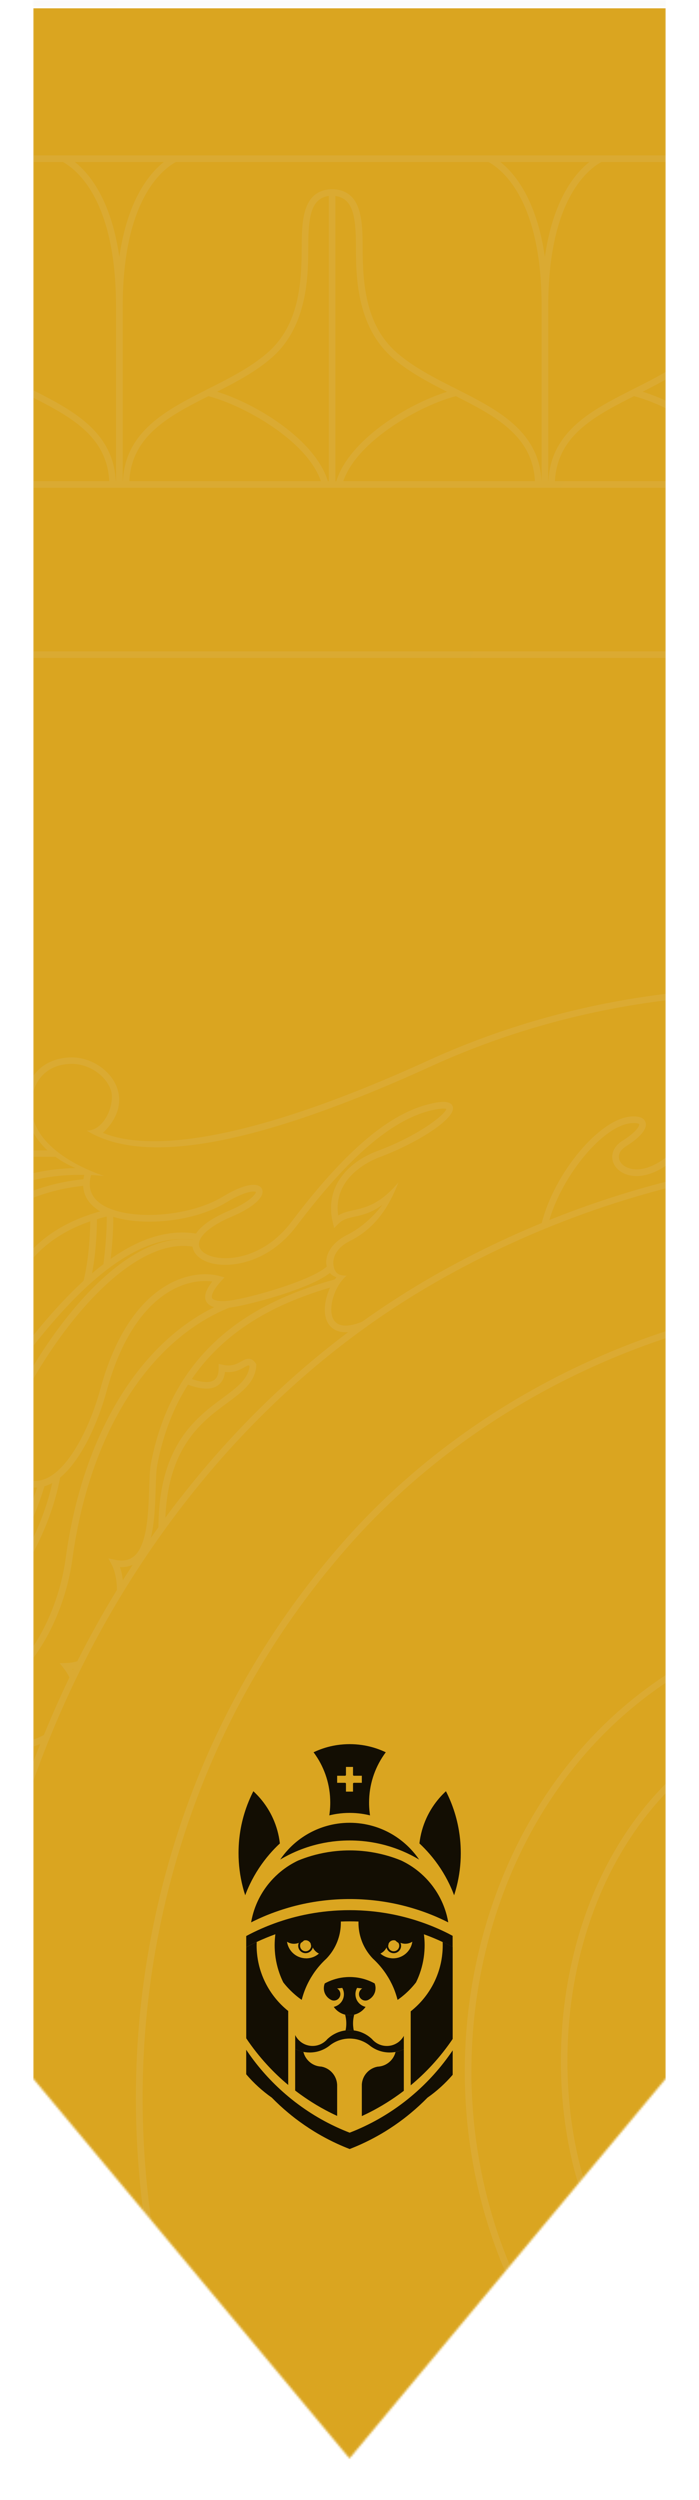 <svg width="337" height="1204" viewBox="0 0 337 1204" fill="none" xmlns="http://www.w3.org/2000/svg">
<mask id="mask0_125_1903" style="mask-type:alpha" maskUnits="userSpaceOnUse" x="16" y="0" width="305" height="1184">
<path d="M16 1001.06V0H321V1001.06L168.5 1184L16 1001.06Z" fill="#DAA520"/>
</mask>
<g mask="url(#mask0_125_1903)">
<g filter="url(#filter0_d_125_1903)">
<path d="M16 1001.06V0H321V1001.06L168.5 1184L16 1001.06Z" fill="#DAA520"/>
</g>
<g style="mix-blend-mode:color-dodge">
<path d="M218.242 987.515V999.252C214.672 1003.4 210.594 1007.11 206.095 1010.26C203.528 1012.88 200.823 1015.37 197.997 1017.71C196.913 1018.61 195.805 1019.5 194.687 1020.36C191.774 1022.58 188.74 1024.66 185.602 1026.59C183.353 1027.96 181.046 1029.26 178.687 1030.47C177.291 1031.18 175.878 1031.87 174.442 1032.53C172.521 1033.41 170.566 1034.23 168.576 1035C166.534 1034.21 164.521 1033.36 162.537 1032.45C161.165 1031.82 159.809 1031.16 158.465 1030.47C156.106 1029.26 153.799 1027.96 151.55 1026.59C148.349 1024.62 145.263 1022.5 142.293 1020.23C141.157 1019.35 140.043 1018.46 138.947 1017.54C136.196 1015.25 133.56 1012.82 131.057 1010.26C126.472 1007.04 122.319 1003.27 118.703 999.01V987.209C119.205 987.959 119.718 988.703 120.243 989.441C125.578 996.974 131.871 1003.78 138.947 1009.68C139.484 1010.14 140.026 1010.57 140.58 1011.02C141.145 1011.47 141.716 1011.92 142.293 1012.37C142.327 1012.39 142.362 1012.42 142.397 1012.45C142.443 1012.48 142.489 1012.51 142.535 1012.55C146.411 1015.51 150.494 1018.21 154.763 1020.62C156.943 1021.84 159.163 1023 161.436 1024.07C161.799 1024.25 162.162 1024.42 162.532 1024.58C164.51 1025.49 166.523 1026.34 168.57 1027.13C170.56 1026.37 172.515 1025.54 174.436 1024.66C174.857 1024.47 175.278 1024.27 175.699 1024.07C177.972 1023 180.192 1021.84 182.372 1020.62C186.646 1018.2 190.73 1015.51 194.6 1012.55C194.623 1012.53 194.646 1012.51 194.675 1012.49C194.698 1012.48 194.721 1012.46 194.738 1012.45C195.35 1011.98 195.955 1011.5 196.555 1011.02C197.04 1010.63 197.507 1010.25 197.98 1009.85C205.138 1003.91 211.499 997.049 216.892 989.441C217.348 988.807 217.786 988.166 218.224 987.52L218.242 987.515Z" fill="#130E03"/>
<path d="M162.543 1003.96V1019.05C160.634 1018.17 158.748 1017.24 156.902 1016.25C155.455 1015.48 154.03 1014.67 152.617 1013.83C152.577 1013.8 152.542 1013.78 152.502 1013.76C152.467 1013.73 152.427 1013.71 152.386 1013.69C149.814 1012.15 147.305 1010.49 144.877 1008.74C144.006 1008.12 143.152 1007.48 142.304 1006.83V986.857C143.544 987.48 144.865 987.936 146.267 988.213C146.774 990.283 147.974 992.077 149.601 993.346V993.352C149.687 993.421 149.779 993.49 149.872 993.548V993.553C150.823 994.24 151.908 994.753 153.084 995.042C153.107 995.047 153.13 995.059 153.159 995.059C153.298 995.093 153.436 995.122 153.575 995.145C154.03 995.232 154.497 995.29 154.97 995.307C157.001 995.693 158.806 996.737 160.138 998.22C160.871 999.027 161.465 999.973 161.874 1001C161.892 1001.03 161.909 1001.07 161.915 1001.1C162.261 1001.99 162.48 1002.95 162.532 1003.95L162.543 1003.96Z" fill="#130E03"/>
<path d="M185.989 843.922C183.071 842.532 179.962 841.477 176.709 840.813C175.965 840.663 175.209 840.531 174.448 840.421C172.533 840.144 170.572 840 168.582 840C166.592 840 164.51 840.156 162.543 840.444C161.84 840.548 161.142 840.675 160.45 840.813C157.197 841.477 154.088 842.532 151.169 843.922C151.515 844.378 151.85 844.839 152.167 845.312C156.62 851.818 159.221 859.685 159.221 868.158C159.221 868.867 159.204 869.571 159.169 870.275C159.112 871.394 159.008 872.501 158.864 873.591C158.829 873.833 158.794 874.07 158.76 874.312C160 874.006 161.257 873.753 162.543 873.562C164.51 873.268 166.529 873.118 168.582 873.118C170.635 873.118 172.533 873.262 174.448 873.539C175.786 873.735 177.107 873.995 178.399 874.318C178.364 874.081 178.33 873.839 178.295 873.597C178.151 872.507 178.047 871.399 177.989 870.28C177.955 869.577 177.937 868.873 177.937 868.164C177.937 859.685 180.539 851.818 184.991 845.318C185.308 844.845 185.643 844.383 185.989 843.928V843.922ZM174.442 858.624H170.618C170.382 858.624 170.197 858.814 170.197 859.051V862.875H166.794V859.051C166.794 858.814 166.604 858.624 166.367 858.624H162.543V855.221H166.367C166.604 855.221 166.794 855.031 166.794 854.8V850.976H170.197V854.8C170.197 855.036 170.387 855.221 170.618 855.221H174.442V858.624Z" fill="#130E03"/>
<path d="M222.152 892.457C222.152 898.046 221.454 903.468 220.133 908.647C219.949 909.368 219.758 910.083 219.551 910.793C219.355 911.462 219.153 912.125 218.934 912.783C218.715 912.183 218.478 911.594 218.242 911.006C217.924 910.216 217.584 909.437 217.232 908.664C217.048 908.267 216.863 907.863 216.673 907.465C214.147 902.187 210.934 897.308 207.145 892.93C205.599 891.136 203.949 889.429 202.213 887.814C202.698 883.523 203.863 879.434 205.587 875.656C206.297 874.099 207.104 872.593 207.998 871.151C208.858 869.761 209.798 868.429 210.813 867.166C211.862 865.857 212.993 864.611 214.193 863.446C214.458 863.18 214.729 862.927 215 862.679C215.819 864.288 216.58 865.943 217.273 867.627C217.613 868.446 217.93 869.283 218.236 870.125C219.58 873.816 220.595 877.663 221.258 881.631C221.483 882.992 221.668 884.365 221.812 885.755C222.037 887.964 222.146 890.196 222.146 892.457H222.152Z" fill="#130E03"/>
<path d="M134.939 887.814C133.203 889.429 131.553 891.136 130.008 892.93C126.224 897.308 123.006 902.187 120.479 907.465C120.289 907.863 120.104 908.261 119.92 908.664C119.493 909.605 119.084 910.556 118.703 911.519C118.536 911.935 118.368 912.356 118.218 912.783C118.005 912.125 117.797 911.462 117.601 910.793C117.394 910.083 117.203 909.368 117.019 908.647C115.698 903.468 115 898.046 115 892.457C115 890.196 115.115 887.958 115.335 885.755C115.479 884.365 115.663 882.992 115.888 881.631C116.517 877.865 117.463 874.214 118.703 870.696C119.066 869.658 119.458 868.637 119.874 867.627C120.566 865.937 121.327 864.288 122.146 862.679C122.417 862.927 122.688 863.175 122.954 863.446C124.153 864.611 125.284 865.857 126.334 867.166C127.349 868.435 128.289 869.767 129.148 871.151C130.048 872.599 130.855 874.099 131.559 875.656C133.284 879.434 134.443 883.523 134.933 887.814H134.939Z" fill="#130E03"/>
<path d="M202.069 895.595C202.069 895.595 202.069 895.595 202.069 895.601C200.743 894.81 199.387 894.061 197.997 893.363C196.913 892.815 195.805 892.296 194.686 891.811C191.001 890.202 187.137 888.927 183.134 888.016C180.302 887.37 177.401 886.914 174.448 886.649C172.51 886.482 170.554 886.39 168.582 886.39C166.609 886.39 164.533 886.482 162.543 886.666C159.642 886.932 156.804 887.382 154.024 888.016C149.958 888.939 146.036 890.242 142.298 891.88C141.162 892.376 140.049 892.907 138.953 893.461C137.638 894.13 136.346 894.839 135.089 895.595C135.089 895.595 135.089 895.593 135.089 895.589C136.254 893.882 137.546 892.267 138.953 890.762C140.003 889.631 141.122 888.558 142.298 887.555C146.699 883.8 151.919 880.968 157.646 879.37C159.244 878.92 160.87 878.574 162.543 878.321C164.51 878.026 166.529 877.876 168.582 877.876C170.635 877.876 172.533 878.021 174.448 878.298C176.172 878.551 177.862 878.909 179.512 879.37C185.17 880.951 190.32 883.725 194.686 887.416C195.846 888.391 196.953 889.435 197.997 890.542C199.485 892.111 200.846 893.801 202.069 895.595Z" fill="#130E03"/>
<path d="M194.687 980.467V986.949C194.473 987.053 194.266 987.146 194.052 987.244C194.052 987.244 194.046 987.244 194.041 987.244C193.043 987.676 191.987 988.005 190.892 988.218C190.828 988.23 190.776 988.241 190.713 988.253C190.488 988.293 190.257 988.328 190.026 988.363C190.021 988.363 190.003 988.363 189.998 988.363C189.311 988.455 188.608 988.507 187.898 988.507C186.237 988.507 184.645 988.247 183.14 987.768C181.49 987.244 179.968 986.448 178.612 985.438C178.601 985.433 178.589 985.421 178.578 985.415C178.508 985.352 178.433 985.3 178.37 985.242C178.214 985.115 178.053 984.988 177.885 984.867C176.836 984.089 175.688 983.437 174.459 982.941C173.992 982.745 173.502 982.578 173.012 982.433C172.741 982.353 172.464 982.278 172.187 982.214C171.91 982.151 171.633 982.087 171.351 982.047C171.224 982.024 171.103 982.001 170.976 981.983C170.878 981.966 170.78 981.955 170.682 981.943C170.416 981.908 170.157 981.88 169.891 981.857C169.782 981.845 169.666 981.834 169.557 981.834C169.418 981.822 169.28 981.816 169.147 981.81C168.963 981.805 168.772 981.799 168.588 981.799C168.392 981.799 168.19 981.799 167.994 981.81C167.838 981.81 167.688 981.822 167.538 981.834C167.452 981.834 167.371 981.845 167.284 981.857C166.956 981.88 166.633 981.92 166.315 981.966C166.165 981.989 166.021 982.012 165.871 982.041C165.767 982.058 165.669 982.076 165.566 982.099C165.375 982.133 165.185 982.174 165 982.22C164.954 982.231 164.914 982.243 164.873 982.255C164.839 982.26 164.81 982.272 164.775 982.278C164.666 982.306 164.55 982.335 164.441 982.364C164.297 982.399 164.158 982.439 164.02 982.485C163.518 982.635 163.034 982.814 162.555 983.016C161.39 983.5 160.3 984.129 159.302 984.873C159.29 984.879 159.279 984.89 159.267 984.896C159.042 985.063 158.823 985.236 158.604 985.421C158.592 985.427 158.581 985.438 158.569 985.444C157.208 986.453 155.686 987.249 154.042 987.774C152.542 988.259 150.944 988.512 149.283 988.512C148.568 988.512 147.87 988.466 147.184 988.368C147.178 988.368 147.161 988.368 147.155 988.368C146.861 988.328 146.578 988.282 146.29 988.224H146.284C146.111 988.189 145.938 988.149 145.759 988.109C145.563 988.063 145.367 988.016 145.171 987.965C145.056 987.93 144.935 987.895 144.819 987.861C144.773 987.843 144.721 987.832 144.675 987.815C144.531 987.768 144.381 987.722 144.242 987.67C144.092 987.618 143.942 987.567 143.798 987.509C143.764 987.503 143.735 987.486 143.712 987.474C143.596 987.428 143.475 987.382 143.354 987.33C143.279 987.301 143.21 987.267 143.141 987.244C142.864 987.122 142.593 986.996 142.322 986.857V980.126C142.829 981.159 143.516 982.076 144.346 982.849C144.762 983.235 145.206 983.587 145.684 983.887C145.829 983.979 145.978 984.071 146.128 984.152C146.152 984.164 146.169 984.175 146.192 984.187C146.382 984.291 146.578 984.394 146.769 984.481C146.867 984.527 146.965 984.573 147.069 984.614C147.172 984.66 147.282 984.7 147.386 984.74C147.415 984.752 147.449 984.763 147.478 984.775C147.565 984.81 147.645 984.838 147.732 984.862C147.795 984.885 147.847 984.902 147.911 984.919C148.003 984.954 148.101 984.983 148.199 985.006C148.257 985.029 148.314 985.04 148.372 985.052C148.401 985.058 148.436 985.063 148.459 985.075C148.487 985.081 148.516 985.092 148.545 985.098C148.609 985.115 148.666 985.133 148.73 985.144C148.793 985.156 148.851 985.167 148.914 985.179C148.989 985.196 149.064 985.208 149.139 985.219C149.226 985.236 149.324 985.254 149.416 985.265C149.549 985.288 149.681 985.3 149.814 985.311C149.889 985.317 149.97 985.329 150.05 985.334C150.062 985.334 150.074 985.334 150.091 985.334C150.177 985.334 150.27 985.346 150.362 985.346C150.477 985.346 150.587 985.352 150.708 985.352C153.13 985.352 155.334 984.429 156.995 982.918C156.995 982.918 157.006 982.912 157.012 982.901C157.3 982.647 157.572 982.364 157.82 982.064C157.825 982.064 157.831 982.053 157.843 982.041C157.987 981.903 158.137 981.77 158.287 981.643C158.356 981.58 158.419 981.522 158.489 981.47C158.627 981.349 158.765 981.234 158.91 981.124C159.054 981.009 159.204 980.893 159.354 980.784C159.365 980.772 159.383 980.761 159.394 980.755C159.463 980.703 159.527 980.651 159.596 980.611C159.602 980.605 159.608 980.599 159.619 980.593C159.706 980.53 159.798 980.467 159.89 980.409C159.977 980.345 160.057 980.294 160.144 980.242C160.254 980.167 160.363 980.097 160.478 980.034C160.565 979.982 160.652 979.93 160.744 979.878C160.755 979.872 160.773 979.861 160.784 979.855C160.859 979.809 160.928 979.769 160.998 979.734C161.009 979.728 161.021 979.717 161.032 979.717C161.13 979.659 161.228 979.607 161.326 979.555C161.511 979.457 161.69 979.365 161.88 979.278C161.926 979.255 161.984 979.232 162.036 979.203C162.209 979.123 162.382 979.042 162.561 978.967C162.976 978.788 163.408 978.632 163.841 978.494C164.735 978.206 165.658 977.998 166.615 977.883C167.261 977.796 167.925 977.756 168.599 977.756C169.274 977.756 169.938 977.802 170.583 977.883C171.541 977.998 172.464 978.206 173.358 978.494C173.733 978.609 174.108 978.748 174.465 978.898C174.65 978.973 174.823 979.048 175.002 979.134C175.065 979.157 175.128 979.192 175.198 979.221C175.198 979.221 175.238 979.238 175.255 979.25C175.44 979.336 175.619 979.423 175.797 979.515C175.953 979.596 176.115 979.682 176.265 979.769C176.282 979.774 176.299 979.792 176.317 979.803C176.38 979.838 176.438 979.872 176.495 979.907C176.651 979.994 176.801 980.092 176.951 980.184L177.084 980.27C177.216 980.357 177.349 980.443 177.482 980.542C177.597 980.617 177.707 980.697 177.816 980.778C177.828 980.778 177.839 980.79 177.845 980.801C177.978 980.899 178.11 980.997 178.243 981.107C178.387 981.216 178.526 981.332 178.664 981.453C178.676 981.453 178.687 981.464 178.699 981.476C178.774 981.539 178.854 981.603 178.924 981.672C178.947 981.684 178.964 981.707 178.987 981.724C179.108 981.828 179.229 981.937 179.345 982.053C179.35 982.058 179.356 982.07 179.368 982.076C179.616 982.376 179.887 982.653 180.175 982.912C180.175 982.918 180.187 982.924 180.192 982.929C181.854 984.44 184.057 985.363 186.479 985.363C186.595 985.363 186.71 985.363 186.825 985.358C186.912 985.358 186.993 985.358 187.079 985.346C187.183 985.346 187.275 985.334 187.373 985.323C187.471 985.317 187.569 985.3 187.667 985.288C187.754 985.283 187.846 985.265 187.933 985.254C188.123 985.225 188.308 985.19 188.498 985.15C188.567 985.133 188.636 985.115 188.706 985.104C188.856 985.069 189.006 985.029 189.155 984.983C189.323 984.937 189.484 984.879 189.64 984.821C189.709 984.798 189.778 984.775 189.842 984.746C190.188 984.614 190.528 984.458 190.851 984.285C190.932 984.244 191.013 984.198 191.093 984.152C191.238 984.071 191.382 983.985 191.52 983.898C191.999 983.598 192.443 983.252 192.858 982.86C193.597 982.174 194.225 981.372 194.71 980.472L194.687 980.467Z" fill="#130E03"/>
<path d="M194.687 986.949V1006.96C193.798 1007.64 192.904 1008.3 191.993 1008.95C189.651 1010.63 187.246 1012.21 184.766 1013.69C184.731 1013.72 184.691 1013.74 184.651 1013.76C184.622 1013.78 184.587 1013.8 184.564 1013.82C183.145 1014.66 181.709 1015.48 180.25 1016.26C178.347 1017.27 176.414 1018.23 174.442 1019.13V1003.92C174.5 1002.96 174.707 1002.04 175.03 1001.18C175.053 1001.12 175.071 1001.06 175.094 1001.01C175.492 1000.01 176.063 999.102 176.766 998.318C178.104 996.801 179.933 995.728 182.003 995.336C182.476 995.318 182.943 995.261 183.393 995.174C183.589 995.14 183.786 995.099 183.976 995.047C184.005 995.047 184.034 995.036 184.062 995.024C185.401 994.672 186.612 994.026 187.638 993.161C187.661 993.144 187.679 993.127 187.702 993.109C188.971 992.025 189.951 990.606 190.493 988.985C190.574 988.749 190.643 988.513 190.701 988.27C190.764 988.259 190.816 988.247 190.88 988.236C192.218 987.97 193.493 987.544 194.675 986.967L194.687 986.949Z" fill="#130E03"/>
<path d="M216.108 925.841C215.312 925.443 214.504 925.045 213.691 924.664C212.866 924.272 212.036 923.897 211.199 923.528C210.432 923.182 209.659 922.853 208.887 922.536C208.719 922.472 208.558 922.403 208.391 922.334C208.316 922.305 208.246 922.276 208.177 922.247C205.795 921.29 203.373 920.413 200.904 919.629C200.316 919.433 199.727 919.254 199.133 919.081C198.758 918.966 198.378 918.856 198.003 918.746C196.907 918.429 195.805 918.129 194.692 917.847C192.351 917.253 189.974 916.733 187.569 916.301C183.618 915.586 179.587 915.09 175.492 914.83C175.146 914.807 174.799 914.784 174.453 914.767C172.51 914.657 170.554 914.605 168.588 914.605C166.621 914.605 164.545 914.663 162.549 914.772C162.255 914.79 161.972 914.807 161.678 914.824C157.583 915.09 153.551 915.58 149.6 916.295C147.138 916.739 144.704 917.27 142.31 917.881C141.185 918.17 140.072 918.47 138.965 918.798C138.659 918.885 138.348 918.977 138.042 919.075C137.448 919.248 136.854 919.433 136.271 919.623C133.808 920.408 131.38 921.284 128.998 922.242C128.923 922.27 128.854 922.299 128.785 922.328C128.618 922.397 128.456 922.467 128.289 922.53C127.51 922.847 126.743 923.176 125.976 923.522C125.14 923.885 124.309 924.26 123.484 924.658C122.671 925.039 121.864 925.431 121.068 925.835C121.252 924.745 121.483 923.672 121.754 922.617C121.823 922.351 121.892 922.086 121.967 921.821C123.305 917.028 125.497 912.592 128.381 908.693C128.75 908.186 129.131 907.695 129.523 907.217C129.587 907.136 129.65 907.055 129.719 906.98C131.017 905.406 132.43 903.929 133.953 902.574C134.091 902.441 134.23 902.314 134.374 902.193C134.668 901.939 134.962 901.686 135.262 901.438C136.444 900.469 137.684 899.557 138.971 898.721C140.049 898.023 141.168 897.371 142.316 896.771C142.812 896.506 143.314 896.264 143.827 896.027C143.833 896.022 143.844 896.016 143.856 896.016C145.874 895.191 147.951 894.459 150.062 893.841C150.062 893.841 150.125 893.818 150.148 893.813C151.377 893.455 152.611 893.126 153.869 892.844C156.7 892.192 159.602 891.725 162.555 891.454C164.545 891.269 166.552 891.177 168.593 891.177C170.635 891.177 172.527 891.263 174.459 891.436C177.476 891.702 180.429 892.175 183.318 892.844C184.576 893.132 185.81 893.455 187.039 893.813C187.067 893.818 187.102 893.83 187.125 893.836C189.236 894.459 191.312 895.185 193.331 896.016C193.343 896.016 193.354 896.016 193.36 896.027C193.816 896.235 194.26 896.454 194.698 896.685C195.834 897.268 196.936 897.902 198.009 898.588C199.376 899.465 200.679 900.417 201.925 901.438C202.231 901.691 202.525 901.939 202.813 902.193C202.957 902.314 203.096 902.441 203.234 902.568C204.751 903.923 206.17 905.4 207.462 906.975C207.525 907.05 207.595 907.13 207.658 907.211C208.05 907.695 208.431 908.18 208.8 908.682C211.684 912.587 213.876 917.016 215.214 921.809C215.289 922.074 215.358 922.334 215.427 922.599C215.698 923.66 215.923 924.733 216.113 925.823L216.108 925.841Z" fill="#130E03"/>
<path d="M218.242 937.693V981.989C215.26 986.401 211.955 990.577 208.362 994.482C205.138 997.995 201.671 1001.28 198.003 1004.32V968.689C199.26 967.697 200.46 966.63 201.59 965.499C203.332 963.757 204.913 961.86 206.308 959.83C208.333 956.9 209.977 953.687 211.176 950.261C211.638 948.958 212.03 947.619 212.353 946.258C212.526 945.532 212.682 944.793 212.814 944.049C213.23 941.713 213.449 939.314 213.449 936.863C213.449 936.338 213.443 935.807 213.414 935.294C214.452 935.778 215.479 936.28 216.494 936.793C217.082 937.088 217.665 937.393 218.242 937.699V937.693Z" fill="#130E03"/>
<path d="M170.295 972.824C170.231 973.384 170.208 973.949 170.208 974.526C170.208 975.333 170.272 976.123 170.381 976.896C170.404 977.029 170.422 977.162 170.445 977.289C170.479 977.49 170.52 977.687 170.566 977.888C169.92 977.802 169.257 977.762 168.582 977.762C167.907 977.762 167.244 977.808 166.598 977.888C166.644 977.692 166.684 977.49 166.719 977.289C166.742 977.162 166.759 977.029 166.782 976.896C166.898 976.123 166.955 975.328 166.955 974.526C166.955 973.949 166.926 973.384 166.869 972.824C166.846 972.599 166.817 972.374 166.782 972.15C166.696 971.538 166.569 970.938 166.407 970.35C166.407 970.327 166.396 970.304 166.384 970.275C166.528 970.31 166.667 970.338 166.811 970.367C167.388 970.483 167.976 970.535 168.582 970.535C169.187 970.535 169.776 970.477 170.352 970.367C170.497 970.338 170.635 970.31 170.779 970.275C170.773 970.304 170.762 970.327 170.756 970.35C170.595 970.938 170.468 971.538 170.381 972.15C170.347 972.374 170.318 972.594 170.295 972.824Z" fill="#130E03"/>
<path d="M189.819 940.681C187.846 940.681 186.243 939.077 186.243 937.111C186.243 937.059 186.243 937.007 186.254 936.961L186.266 936.897C186.364 936.574 186.427 936.24 186.462 935.911L186.491 935.796C187.033 934.423 188.336 933.54 189.813 933.54C190.211 933.54 190.597 933.604 190.961 933.731H191.076L191.214 933.875C191.612 934.302 192.08 934.665 192.604 934.954L192.697 935.005L192.754 935.092C193.164 935.686 193.383 936.384 193.383 937.116C193.383 939.083 191.78 940.687 189.807 940.687L189.819 940.681ZM187.154 937.105C187.16 938.581 188.354 939.764 189.813 939.764C191.272 939.764 192.472 938.57 192.472 937.111C192.472 936.603 192.333 936.113 192.062 935.692C191.532 935.386 191.053 935.011 190.632 934.579C190.372 934.492 190.101 934.452 189.813 934.452C188.734 934.452 187.777 935.086 187.362 936.078C187.321 936.424 187.252 936.77 187.154 937.111V937.105Z" fill="#130E03"/>
<path d="M181.046 957.557C181.046 957.673 181.046 957.788 181.04 957.903C181.017 958.284 180.965 958.659 180.879 959.016C180.821 959.247 180.752 959.478 180.671 959.697C180.671 959.703 180.665 959.72 180.659 959.726C180.636 959.801 180.607 959.87 180.573 959.945C180.498 960.13 180.417 960.303 180.325 960.47C180.279 960.556 180.233 960.637 180.181 960.724C180.181 960.724 180.181 960.729 180.175 960.735C180.129 960.822 180.071 960.903 180.019 960.983C179.99 961.024 179.962 961.064 179.933 961.104C179.91 961.139 179.887 961.174 179.858 961.208C179.835 961.243 179.806 961.277 179.783 961.312C179.679 961.456 179.569 961.589 179.448 961.716C179.362 961.82 179.269 961.912 179.171 962.004C179.079 962.091 178.987 962.183 178.883 962.269C178.82 962.321 178.756 962.379 178.687 962.431C178.6 962.506 178.502 962.575 178.404 962.644C178.358 962.679 178.312 962.714 178.26 962.742C178.185 962.789 178.11 962.84 178.035 962.887C178 962.915 177.96 962.95 177.914 962.973C177.851 963.008 177.793 963.042 177.729 963.077C177.528 963.187 177.314 963.285 177.101 963.371H177.095C176.801 963.458 176.495 963.51 176.178 963.51C175.959 963.51 175.745 963.486 175.538 963.44C175.44 963.417 175.347 963.394 175.255 963.365C175.244 963.365 175.232 963.36 175.22 963.354C175.14 963.331 175.065 963.302 174.984 963.267C174.961 963.256 174.938 963.244 174.909 963.233C174.742 963.163 174.592 963.077 174.442 962.973C173.606 962.414 173.063 961.462 173.063 960.383C173.063 959.726 173.271 959.109 173.623 958.607C173.842 958.29 174.119 958.019 174.442 957.799C174.517 957.753 174.598 957.701 174.673 957.661C174.598 957.655 174.517 957.65 174.442 957.638C173.68 957.569 172.919 957.482 172.164 957.39C171.91 957.834 171.714 958.307 171.581 958.809C171.437 959.334 171.362 959.882 171.362 960.447C171.362 961.399 171.575 962.298 171.95 963.1C172.014 963.227 172.077 963.354 172.146 963.475C172.21 963.59 172.273 963.7 172.342 963.804C172.342 963.809 172.354 963.821 172.36 963.827C172.371 963.844 172.383 963.861 172.394 963.879C172.464 963.982 172.538 964.081 172.608 964.179C172.671 964.265 172.735 964.34 172.798 964.415C172.81 964.427 172.821 964.438 172.833 964.45C172.861 964.484 172.89 964.519 172.919 964.553C172.977 964.617 173.035 964.68 173.098 964.744C173.109 964.761 173.133 964.778 173.144 964.796C173.213 964.871 173.288 964.934 173.358 965.003C173.409 965.055 173.467 965.107 173.525 965.159C173.525 965.159 173.536 965.165 173.542 965.171C173.623 965.246 173.704 965.309 173.79 965.372C173.9 965.459 174.015 965.54 174.13 965.62C174.234 965.695 174.338 965.759 174.448 965.817C175.001 966.145 175.607 966.388 176.259 966.532C175.751 967.259 175.14 967.916 174.448 968.476C173.9 968.92 173.306 969.295 172.665 969.606C172.071 969.9 171.437 970.125 170.779 970.281C170.635 970.315 170.497 970.344 170.353 970.373C169.776 970.488 169.187 970.54 168.582 970.54C167.976 970.54 167.388 970.483 166.811 970.373C166.667 970.344 166.529 970.315 166.384 970.281C165.727 970.125 165.092 969.894 164.498 969.606C163.795 969.266 163.137 968.839 162.549 968.337C161.932 967.812 161.372 967.201 160.911 966.538C161.493 966.411 162.047 966.203 162.549 965.92C162.716 965.834 162.883 965.73 163.039 965.626C163.154 965.551 163.27 965.471 163.379 965.378C163.466 965.315 163.547 965.251 163.627 965.176C163.627 965.176 163.639 965.171 163.645 965.165C163.702 965.119 163.76 965.061 163.812 965.009C163.887 964.94 163.956 964.876 164.025 964.801C164.043 964.784 164.06 964.767 164.072 964.75C164.135 964.686 164.193 964.623 164.25 964.559C164.279 964.525 164.308 964.496 164.337 964.455C164.348 964.444 164.36 964.432 164.371 964.421C164.435 964.346 164.498 964.265 164.562 964.184C164.637 964.086 164.706 963.988 164.775 963.884C164.781 963.867 164.798 963.85 164.81 963.833C164.81 963.827 164.821 963.815 164.827 963.809C164.896 963.706 164.96 963.596 165.023 963.481C165.092 963.36 165.156 963.233 165.219 963.106C165.6 962.298 165.808 961.399 165.808 960.453C165.808 959.887 165.733 959.334 165.588 958.815C165.456 958.319 165.254 957.84 165.006 957.396C164.193 957.5 163.379 957.586 162.555 957.661C162.532 957.661 162.514 957.661 162.491 957.661C162.514 957.667 162.532 957.684 162.555 957.696C162.947 957.926 163.287 958.238 163.547 958.613C163.898 959.115 164.106 959.732 164.106 960.389C164.106 961.537 163.483 962.541 162.555 963.083C162.457 963.14 162.359 963.192 162.255 963.238C162.255 963.238 162.255 963.238 162.249 963.238C162.185 963.267 162.122 963.296 162.059 963.313C161.989 963.342 161.92 963.36 161.851 963.383C161.776 963.406 161.707 963.417 161.632 963.435C161.424 963.481 161.211 963.504 160.992 963.504C160.674 963.504 160.363 963.458 160.074 963.365C160.074 963.365 160.074 963.365 160.069 963.365C159.85 963.279 159.642 963.181 159.44 963.071C159.377 963.037 159.319 963.008 159.255 962.967C159.238 962.962 159.221 962.944 159.209 962.933C159.123 962.881 159.031 962.823 158.944 962.765C158.881 962.731 158.817 962.685 158.759 962.639C158.702 962.604 158.656 962.564 158.604 962.523C158.546 962.483 158.488 962.437 158.436 962.391C158.367 962.333 158.298 962.275 158.229 962.218C158.223 962.212 158.206 962.2 158.2 962.194C158.131 962.131 158.067 962.073 158.004 962.01C157.981 961.987 157.964 961.97 157.94 961.946C157.808 961.814 157.675 961.67 157.554 961.525C157.416 961.358 157.289 961.191 157.168 961.012C157.116 960.931 157.064 960.851 157.012 960.764C156.96 960.678 156.908 960.585 156.856 960.493C156.804 960.401 156.758 960.308 156.712 960.216C156.672 960.13 156.631 960.037 156.591 959.951C156.556 959.864 156.527 959.784 156.493 959.697C156.493 959.697 156.493 959.695 156.493 959.691C156.458 959.587 156.418 959.478 156.389 959.363C156.354 959.247 156.325 959.138 156.297 959.016C156.21 958.659 156.152 958.284 156.135 957.903C156.135 957.788 156.129 957.678 156.129 957.557C156.129 957.361 156.135 957.159 156.158 956.969C156.216 956.363 156.354 955.781 156.574 955.244C157.173 954.91 157.79 954.604 158.419 954.327C158.511 954.281 158.604 954.241 158.696 954.206C159.382 953.906 160.086 953.635 160.807 953.405C161.384 953.214 161.966 953.047 162.555 952.897C163.552 952.643 164.579 952.459 165.623 952.332C165.658 952.332 165.698 952.326 165.733 952.32C166.667 952.216 167.624 952.159 168.593 952.159C169.562 952.159 170.514 952.216 171.454 952.32C171.489 952.32 171.529 952.326 171.564 952.332C172.55 952.447 173.519 952.626 174.465 952.857C175.117 953.012 175.757 953.191 176.386 953.405C177.101 953.635 177.804 953.906 178.497 954.206C178.589 954.241 178.681 954.281 178.773 954.327C179.402 954.604 180.019 954.916 180.619 955.244C180.838 955.781 180.977 956.363 181.034 956.969C181.057 957.165 181.063 957.361 181.063 957.557H181.046Z" fill="#130E03"/>
<path d="M138.953 968.516V1004.15C135.36 1001.16 131.963 997.92 128.802 994.482C125.122 990.485 121.748 986.205 118.714 981.684V937.809C119.36 937.463 120.012 937.122 120.67 936.788C121.685 936.269 122.711 935.767 123.75 935.288C123.726 935.807 123.715 936.332 123.715 936.857C123.715 939.308 123.934 941.708 124.349 944.038C124.482 944.788 124.638 945.526 124.811 946.253C125.128 947.62 125.526 948.952 125.987 950.255C127.187 953.681 128.831 956.888 130.855 959.824C132.257 961.854 133.837 963.758 135.573 965.494C136.64 966.561 137.771 967.576 138.953 968.516Z" fill="#130E03"/>
<path d="M216.673 931.493C215.393 930.835 214.106 930.213 212.797 929.613C212.232 929.347 211.667 929.099 211.101 928.846C210.415 928.546 209.735 928.257 209.042 927.969C208.708 927.83 208.379 927.692 208.045 927.565C207.629 927.398 207.214 927.231 206.799 927.075C205.611 926.608 204.405 926.175 203.194 925.754C202.381 925.471 201.556 925.195 200.731 924.935C199.826 924.641 198.909 924.37 197.992 924.105C196.896 923.787 195.794 923.487 194.681 923.205C188.78 921.705 182.684 920.707 176.438 920.252C175.774 920.206 175.105 920.159 174.436 920.125C174.136 920.102 173.836 920.09 173.536 920.079C171.887 919.998 170.232 919.963 168.57 919.963C166.909 919.963 165.248 919.998 163.604 920.079C163.247 920.09 162.889 920.113 162.537 920.131C161.926 920.165 161.315 920.206 160.709 920.246C154.399 920.707 148.251 921.722 142.299 923.239C141.174 923.528 140.061 923.828 138.953 924.156C138.106 924.404 137.258 924.658 136.421 924.929C135.597 925.189 134.772 925.466 133.959 925.743C132.747 926.164 131.548 926.602 130.354 927.069C129.938 927.225 129.517 927.386 129.108 927.559C128.773 927.692 128.445 927.825 128.11 927.963C127.424 928.246 126.737 928.54 126.051 928.84C125.486 929.094 124.915 929.342 124.355 929.607C123.046 930.207 121.76 930.83 120.479 931.487C119.885 931.787 119.291 932.099 118.709 932.416V937.803C119.355 937.457 120.006 937.116 120.664 936.782C121.679 936.263 122.706 935.761 123.744 935.282C125.215 934.596 126.703 933.938 128.208 933.321C128.491 933.206 128.773 933.085 129.056 932.975C129.552 932.773 130.048 932.577 130.544 932.387C131.132 932.162 131.726 931.937 132.321 931.718C132.465 931.666 132.609 931.614 132.753 931.562C132.718 931.833 132.69 932.11 132.661 932.381C132.505 933.788 132.424 935.225 132.413 936.678V936.897C132.413 937.243 132.413 937.589 132.43 937.93V937.999C132.551 942.388 133.376 946.604 134.789 950.532C135.302 951.968 135.896 953.37 136.566 954.725C136.566 954.725 136.571 954.737 136.577 954.743C137.321 955.7 138.111 956.629 138.948 957.517C139.634 958.255 140.349 958.97 141.093 959.651C141.485 960.02 141.889 960.378 142.293 960.724C142.5 960.902 142.708 961.075 142.916 961.243C143.043 961.352 143.175 961.456 143.302 961.56C143.325 961.583 143.343 961.595 143.366 961.612C143.533 961.75 143.7 961.883 143.873 962.01C143.965 962.085 144.058 962.154 144.156 962.229C144.208 962.269 144.265 962.31 144.323 962.35C144.346 962.373 144.369 962.385 144.398 962.408C144.421 962.425 144.438 962.442 144.462 962.454C144.496 962.483 144.525 962.506 144.565 962.529L144.871 962.748C145.067 962.892 145.257 963.025 145.459 963.163C145.465 963.14 145.471 963.129 145.477 963.106C145.736 962.102 146.03 961.116 146.359 960.141C146.359 960.124 146.371 960.106 146.376 960.095C146.394 960.055 146.405 960.008 146.423 959.968C146.469 959.841 146.509 959.714 146.555 959.582C146.578 959.53 146.596 959.472 146.613 959.42L146.676 959.264L146.688 959.23C146.688 959.23 146.688 959.207 146.694 959.195C146.694 959.195 146.694 959.184 146.699 959.178C146.728 959.103 146.757 959.022 146.786 958.941C146.872 958.705 146.965 958.474 147.057 958.244C147.092 958.14 147.132 958.042 147.178 957.938C147.242 957.776 147.311 957.609 147.38 957.448C147.386 957.425 147.397 957.401 147.409 957.373C147.432 957.326 147.443 957.286 147.466 957.246C147.472 957.223 147.49 957.2 147.495 957.182C147.974 956.063 148.505 954.973 149.081 953.912C149.087 953.895 149.104 953.877 149.11 953.86C149.664 952.833 150.27 951.836 150.91 950.867C150.916 950.849 150.933 950.832 150.944 950.815C151.06 950.63 151.181 950.457 151.302 950.278C151.314 950.261 151.325 950.244 151.337 950.226C152.732 948.202 154.307 946.31 156.043 944.574C156.441 944.165 156.862 943.767 157.283 943.386C158.137 942.509 158.927 941.563 159.648 940.566C160.813 938.945 161.788 937.18 162.537 935.305C162.578 935.213 162.612 935.127 162.653 935.034V935.023C162.768 934.723 162.878 934.423 162.976 934.123C162.982 934.1 162.993 934.077 162.999 934.06C163.864 931.539 164.325 928.834 164.325 926.025C164.325 925.829 164.325 925.633 164.32 925.437C165.733 925.379 167.152 925.35 168.576 925.35C170.001 925.35 171.42 925.379 172.833 925.437C172.833 925.633 172.827 925.829 172.827 926.025C172.827 928.834 173.294 931.539 174.154 934.06C174.154 934.083 174.165 934.106 174.177 934.123C174.257 934.377 174.344 934.619 174.442 934.867C174.459 934.919 174.477 934.971 174.5 935.023V935.034C175.267 937.018 176.282 938.864 177.505 940.566C178.203 941.535 178.975 942.463 179.806 943.322C179.817 943.334 179.829 943.346 179.841 943.357C180.285 943.761 180.717 944.176 181.138 944.609C182.857 946.333 184.42 948.213 185.804 950.226C185.816 950.244 185.827 950.261 185.839 950.278C185.96 950.457 186.081 950.63 186.197 950.815C186.208 950.832 186.22 950.849 186.231 950.867C186.871 951.836 187.477 952.833 188.031 953.86C188.036 953.877 188.054 953.895 188.06 953.912C188.636 954.979 189.167 956.063 189.646 957.182C189.651 957.205 189.669 957.228 189.674 957.246C189.698 957.292 189.709 957.332 189.732 957.373C189.744 957.396 189.755 957.419 189.761 957.448C189.83 957.609 189.899 957.776 189.963 957.938C190.009 958.042 190.049 958.14 190.084 958.244C190.101 958.278 190.119 958.319 190.13 958.359C190.188 958.492 190.24 958.624 190.286 958.763C190.309 958.826 190.332 958.884 190.355 958.947C190.367 958.982 190.384 959.022 190.395 959.063C190.407 959.086 190.419 959.109 190.424 959.138C190.436 959.172 190.447 959.201 190.459 959.236C190.459 959.236 190.465 959.264 190.47 959.276C190.47 959.276 190.47 959.287 190.476 959.293C190.476 959.293 190.476 959.293 190.476 959.299C190.476 959.305 190.476 959.311 190.482 959.322C190.488 959.339 190.493 959.357 190.505 959.374C190.511 959.397 190.522 959.414 190.528 959.437C190.551 959.489 190.568 959.547 190.586 959.599C190.632 959.726 190.672 959.853 190.718 959.985C190.736 960.026 190.747 960.072 190.765 960.112C190.765 960.13 190.776 960.147 190.782 960.158C191.111 961.127 191.405 962.119 191.664 963.123C191.664 963.146 191.67 963.158 191.682 963.181C191.86 963.06 192.033 962.933 192.207 962.806C192.322 962.725 192.443 962.639 192.558 962.552C192.968 962.258 193.372 961.946 193.77 961.629C193.856 961.56 193.937 961.491 194.023 961.422C194.242 961.243 194.462 961.064 194.675 960.885C195.142 960.499 195.598 960.089 196.048 959.668C196.717 959.063 197.363 958.422 197.986 957.759C198.891 956.802 199.756 955.798 200.558 954.76C200.558 954.76 200.564 954.748 200.57 954.743C201.244 953.387 201.833 951.986 202.346 950.549C203.759 946.616 204.578 942.405 204.705 938.016V937.947C204.717 937.607 204.722 937.261 204.722 936.915V936.695C204.717 935.242 204.636 933.812 204.474 932.398C204.446 932.122 204.411 931.851 204.382 931.579C204.526 931.626 204.676 931.683 204.815 931.735C205.409 931.954 206.003 932.179 206.591 932.404C207.087 932.595 207.589 932.791 208.079 932.993C208.362 933.102 208.644 933.217 208.927 933.339C210.432 933.956 211.92 934.613 213.391 935.3C214.429 935.784 215.456 936.286 216.471 936.799C217.06 937.093 217.642 937.399 218.219 937.705V932.318C217.7 932.041 217.175 931.764 216.65 931.504L216.673 931.493ZM147.622 943.161C145.644 943.161 143.816 942.544 142.304 941.5C140.816 940.473 139.645 939.02 138.959 937.318C138.694 936.661 138.498 935.969 138.388 935.242C138.388 935.219 138.382 935.202 138.382 935.179C138.382 935.179 138.384 935.179 138.388 935.179C138.388 935.179 138.4 935.178 138.405 935.173C138.428 935.19 138.452 935.202 138.475 935.219C138.63 935.323 138.792 935.409 138.959 935.49C139.795 935.917 140.747 936.147 141.751 936.147C141.941 936.147 142.126 936.142 142.31 936.119C143.204 936.044 144.04 935.773 144.779 935.363C145.338 935.057 145.84 934.665 146.273 934.204C146.607 934.077 146.97 934.008 147.351 934.008C148.666 934.008 149.791 934.821 150.252 935.974C150.293 936.338 150.368 936.695 150.466 937.041C150.973 938.737 152.184 940.133 153.759 940.877C152.121 942.307 149.975 943.173 147.634 943.173L147.622 943.161ZM198.782 935.173C198.782 935.173 198.782 935.219 198.776 935.236C198.637 936.136 198.372 936.995 197.997 937.785C197.259 939.349 196.111 940.669 194.687 941.609C193.21 942.59 191.439 943.161 189.536 943.161C187.194 943.161 185.049 942.296 183.411 940.865C184.985 940.116 186.191 938.726 186.704 937.03C186.71 936.655 186.791 936.297 186.918 935.963C187.373 934.809 188.498 933.996 189.819 933.996C190.194 933.996 190.557 934.06 190.886 934.186C191.318 934.648 191.826 935.04 192.385 935.352C193.083 935.738 193.862 935.998 194.687 936.09C194.923 936.119 195.171 936.136 195.413 936.136C196.336 936.136 197.213 935.94 197.997 935.571C198.234 935.467 198.47 935.34 198.689 935.202C198.712 935.184 198.736 935.173 198.759 935.155C198.764 935.155 198.776 935.144 198.787 935.138C198.787 935.15 198.787 935.161 198.787 935.167L198.782 935.173Z" fill="#130E03"/>
<path d="M147.34 940.681C145.367 940.681 143.764 939.078 143.764 937.111C143.764 936.378 143.983 935.68 144.392 935.086L144.456 935L144.548 934.948C145.061 934.665 145.523 934.302 145.927 933.875L146.002 933.794L146.1 933.754C146.498 933.604 146.913 933.529 147.334 933.529C148.81 933.529 150.114 934.417 150.656 935.784L150.685 935.9C150.72 936.228 150.789 936.563 150.887 936.886L150.898 936.949C150.904 937.001 150.904 937.047 150.904 937.099C150.904 939.066 149.301 940.669 147.328 940.669L147.34 940.681ZM145.09 935.692C144.825 936.113 144.681 936.597 144.681 937.111C144.681 938.576 145.875 939.764 147.34 939.764C148.805 939.764 149.999 938.57 149.999 937.111C149.9 936.765 149.831 936.424 149.791 936.078C149.376 935.092 148.418 934.452 147.34 934.452C147.057 934.452 146.786 934.498 146.521 934.585C146.094 935.023 145.615 935.398 145.09 935.698V935.692Z" fill="#130E03"/>
</g>
<path opacity="0.1" d="M-791 1221.78V1225.63C-756.445 1249.48 -733.783 1289.33 -733.783 1334.4V2086.74H-730.593V1334.4C-730.593 1287.48 -754.632 1246.04 -791 1221.75V1221.78ZM-745.785 682.357C-750.136 617.309 -770.042 584.712 -791 568.613V572.602C-767.105 592.399 -752.493 629.963 -748.94 682.611C-746.003 726.303 -751.732 765.064 -766.018 797.842C-772.544 812.854 -780.92 826.596 -791 839.105V844.072C-779.651 830.584 -770.296 815.609 -763.117 799.148C-748.65 765.862 -742.812 726.593 -745.785 682.43V682.357ZM-537.332 1200.64C-599.77 1200.64 -650.569 1251.44 -650.569 1313.88V2086.74H-647.378V1313.88C-647.378 1253.18 -597.994 1203.83 -537.296 1203.83C-476.599 1203.83 -427.25 1253.22 -427.25 1313.88V2086.74H-424.059V1313.88C-424.059 1251.44 -474.858 1200.64 -537.296 1200.64H-537.332ZM-240.879 1200.72C-299.111 1200.72 -346.465 1251.48 -346.465 1313.92H-346.501V2086.78H-343.311V1313.92H-343.347C-343.347 1253.18 -297.37 1203.8 -240.843 1203.8C-184.315 1203.8 -138.302 1253.18 -138.302 1313.92H-138.339V2086.78H-135.148V1313.92H-135.22C-135.22 1251.51 -182.575 1200.72 -240.806 1200.72H-240.879ZM1127.39 813.651C1118.18 711.618 1083.37 612.958 1026.73 528.366C966.69 438.625 882.025 364.113 781.986 312.987C696.887 269.477 603.52 243.298 503.663 234.813V232.529C504.605 232.746 505.258 232.855 505.258 232.855C503.844 217.626 502.647 200.222 544.962 166.501C569.98 146.559 597.863 124.006 597.863 78.066H626.145V0H-791V3.191H622.955V74.838H-791V78.029H-790.529C-783.168 82.09 -764.93 97.355 -764.93 147.683V231.731H-765.002C-765.873 213.783 -777.222 203.485 -791 195.363V199.062C-778.563 206.676 -768.991 215.958 -768.193 231.731H-791V234.922H431.217C558.051 234.922 675.566 262.116 780.536 315.779C880.103 366.723 964.333 440.837 1024.12 530.106C1080.43 614.263 1115.06 712.416 1124.23 813.905C1134.02 922.319 1116 1033.05 1070.64 1143.03C1002.44 1308.37 856.317 1430.74 669.765 1478.82C580.423 1501.85 486.693 1505.91 398.693 1490.53C307.465 1474.62 223.816 1437.85 156.846 1384.19C94.879 1334.58 48.83 1273.27 19.932 1201.91C-21.839 1098.65 -24.667 980.587 12.027 869.454C29.722 815.827 55.647 766.841 89.041 723.838C114.676 690.842 143.865 662.56 176.099 639.391C176.28 639.318 176.462 639.246 176.716 639.137L176.643 638.992C187.557 631.196 198.797 623.981 210.4 617.345C315.225 557.445 440.391 541.89 553.772 574.668C652.868 603.313 732.021 665.207 776.62 749.038C815.055 821.229 825.751 906.764 806.824 989.906C789.202 1067.17 747.432 1135.34 692.245 1176.86C655.298 1204.63 614.688 1224.28 571.431 1235.23C530.168 1245.68 488.543 1247.74 447.715 1241.43C373.892 1229.98 310.692 1191.94 269.792 1134.33C225.23 1071.6 214.86 986.316 242.671 911.732C267.29 845.777 318.416 798.93 382.956 783.23C452.864 766.224 523.17 784.608 571.068 832.47C611.17 872.536 627.632 927.178 615.159 978.666C601.816 1033.67 568.385 1070.33 520.994 1081.9C474.982 1093.1 423.748 1077.73 394.813 1045.85C356.923 1004.12 363.485 880.948 469.579 880.948C512.437 880.948 547.282 915.793 547.282 958.651C547.282 1001.51 512.437 1036.35 469.579 1036.35C421.355 1036.35 391.695 997.956 389.628 950.311C376.176 991.465 401.014 1033.6 443.437 1051.15C474.438 1063.91 505.512 1062.71 530.929 1047.74C560.009 1030.59 579.407 997.194 584.085 956.185C589.705 906.873 568.421 863.181 525.599 836.349C472.625 803.136 401.34 803.39 348.257 837.038C261.815 891.753 255.76 1014.38 289.445 1078.2C315.37 1127.18 359.134 1161.88 416.061 1178.45C469.507 1194.04 530.132 1191.87 586.804 1172.29C652.469 1149.63 704.211 1096 732.457 1021.23C763.966 937.911 759.288 843.42 720.274 774.6C672.122 689.646 584.23 634.641 479.188 623.727C422.479 617.853 363.921 625.213 309.822 645.011C253.548 665.606 203.692 699.29 165.62 742.439C127.222 785.986 99.303 836.458 82.66 892.442C66.778 945.779 61.92 1001.29 68.12 1057.42C80.702 1170.98 138.063 1272.51 225.593 1336C290.025 1382.77 364.102 1411.13 445.757 1420.3C521.393 1428.82 601.308 1419.86 676.908 1394.52C753.813 1368.67 824.482 1326.53 881.3 1272.62C940.801 1216.13 984.094 1147.31 1006.5 1073.59C1035 979.826 1042.25 886.423 1028.04 795.921C1014.12 707.231 980.395 626.301 927.892 555.415C872.453 480.576 799.391 421.583 710.738 379.958C617.044 335.976 510.153 313.676 393 313.676H-791V316.867H393.036C509.718 316.867 616.174 339.058 709.432 382.858C797.578 424.23 870.241 482.933 925.354 557.3C977.567 627.751 1011.07 708.21 1024.92 796.392C1039.06 886.387 1031.85 979.355 1003.49 1072.65C981.229 1145.82 938.263 1214.17 879.16 1270.26C822.669 1323.85 752.399 1365.77 675.965 1391.47C600.837 1416.71 521.357 1425.59 446.192 1417.11C365.081 1407.97 291.511 1379.83 227.514 1333.42C140.71 1270.44 83.82 1169.71 71.347 1057.06C65.183 1001.33 70.042 946.25 85.778 893.348C102.276 837.8 129.978 787.726 168.086 744.542C205.795 701.792 255.18 668.398 310.983 647.984C364.646 628.332 422.696 621.044 478.934 626.918C582.961 637.723 669.946 692.111 717.59 776.159C756.134 844.145 760.739 937.621 729.556 1020.11C701.636 1094.01 650.62 1146.94 585.825 1169.28C529.805 1188.61 469.833 1190.78 417.004 1175.37C360.911 1159.02 317.799 1124.9 292.309 1076.67C259.168 1013.95 265.079 893.457 349.961 839.721C402.065 806.726 471.972 806.472 523.931 839.032C565.665 865.211 586.442 907.779 580.93 955.823C576.362 995.852 557.543 1028.38 529.298 1045.02C504.787 1059.49 474.692 1060.61 444.669 1048.25C405.727 1032.15 386.655 994.837 389.084 966.555C393.036 1007.49 427.628 1039.62 469.579 1039.62C514.178 1039.62 550.473 1003.32 550.473 958.723C550.473 914.125 514.178 877.83 469.579 877.83C367.873 877.83 347.386 994.656 392.42 1048.03C420.92 1081.82 474.655 1096.58 521.756 1085.05C570.343 1073.19 604.608 1035.7 618.241 979.5C631.004 926.924 614.216 871.158 573.316 830.33C524.62 781.671 453.154 762.961 382.195 780.257C316.603 796.211 264.643 843.782 239.661 910.753C211.488 986.316 222.003 1072.72 267.182 1136.28C308.626 1194.59 372.55 1233.09 447.207 1244.7C488.434 1251.08 530.494 1248.98 572.192 1238.42C615.848 1227.37 656.857 1207.57 694.131 1179.54C749.897 1137.55 792.103 1068.77 809.906 990.74C826.512 917.859 820.53 843.13 793.227 776.993C782.276 727.065 756.061 677.318 717.445 633.045C679.845 590.042 631.258 552.913 576.833 525.719C454.604 464.586 319.612 459.147 206.448 510.744C107.352 555.922 65.944 552.405 49.628 545.589C59.091 536.524 57.967 528.076 56.372 523.725C53.326 515.494 44.008 509.257 34.689 509.257C22.18 509.257 13.151 517.234 12.209 529.127C11.52 537.575 15.073 546.785 22.869 554.037H-150.232C-150.993 550.375 -152.625 546.821 -155.054 543.558C-163.865 531.665 -180.036 527.749 -198.311 533.007C-209.587 536.27 -219.087 544.066 -224.78 554.037H-791V557.409C-762.863 560.89 -738.026 618.034 -734.944 667.383C-733.856 684.823 -733.022 730.473 -748.287 777.32C-758.077 807.27 -772.363 831.744 -790.964 850.563V855.023C-770.913 835.588 -755.575 809.953 -745.241 778.299C-729.759 730.908 -730.629 684.787 -731.717 667.165C-734.581 621.044 -755.249 570.208 -781.101 557.192H-754.959C-724.211 588.483 -712.753 654.909 -725.843 726.702C-736.394 784.499 -760.325 832.361 -790.927 859.156V863.217C-758.802 836.277 -733.602 787.001 -722.688 727.246C-709.707 656.106 -720.658 590.006 -750.535 557.155H-692.448C-677.183 610.674 -687.988 801.976 -790.891 873.442V878.482H5.936C-9.728 929.39 -17.234 981.639 -16.581 1033.09H-791V1036.28H-16.654C-16.182 1062.79 -13.499 1089.04 -8.713 1114.82H-791V1118.01H-8.096C-2.621 1146.4 5.464 1174.17 16.161 1200.97C14.928 1200.9 13.659 1200.86 12.426 1200.86C-35.182 1200.86 -73.906 1251.59 -73.906 1313.92L-74.088 2086.78H-70.933V1313.92H-71.151C-71.151 1253.11 -33.695 1203.65 12.39 1203.65C14.021 1203.65 15.653 1203.73 17.285 1203.87C36.248 1250.5 62.5 1292.89 95.749 1330.52V2086.78H98.94V1334.08C112.682 1349.34 127.585 1363.81 143.647 1377.48V2086.78H146.838V1380.13C149.485 1382.34 152.168 1384.55 154.888 1386.72C186.215 1411.82 221.205 1433.21 258.842 1450.58V2086.78H262.033V1452.03C271.496 1456.31 281.105 1460.37 290.895 1464.14V2086.78H294.086V1465.33C310.946 1471.72 328.278 1477.34 345.972 1482.09V2086.78H349.163V1482.96C354.421 1484.33 359.678 1485.67 365.008 1486.91V2086.78H368.199V1487.63C378.098 1489.88 388.105 1491.91 398.185 1493.69C486.621 1509.13 580.822 1505.07 670.599 1481.94C858.13 1433.61 1005.05 1310.54 1073.62 1144.26C1119.16 1033.82 1137.29 922.573 1127.43 813.651H1127.39ZM594.129 78.029C593.512 122.374 567.841 143.332 543.04 163.6C530.349 173.934 518.13 183.905 509.754 196.524C513.489 185.356 520.197 175.022 532.017 166.465C577.413 133.651 587.167 108.16 587.493 78.029H594.129ZM-784.763 78.029H-741.905C-749.121 83.758 -759.418 96.521 -763.334 123.716C-767.25 96.521 -777.548 83.758 -784.763 78.029ZM-758.476 231.731C-757.315 209.903 -739.512 200.44 -720.368 190.795C-703.833 195.073 -672.977 211.861 -666.088 231.731H-758.476ZM-662.317 231.731H-662.752C-668.771 212.115 -696.473 194.783 -716.125 188.655C-706.915 183.978 -697.597 179.047 -689.983 172.448C-672.179 157.11 -672.179 131.983 -672.179 118.458C-672.179 103.664 -670.548 95.579 -662.281 94.346V231.695L-662.317 231.731ZM-659.126 231.731V94.382C-650.859 95.615 -649.264 103.701 -649.264 118.494C-649.264 132.019 -649.264 157.146 -631.461 172.484C-623.846 179.047 -614.491 184.014 -605.318 188.692C-624.97 194.819 -652.708 212.151 -658.727 231.767H-659.162L-659.126 231.731ZM-655.319 231.731C-648.466 211.861 -617.61 195.037 -601.039 190.795C-581.858 200.476 -564.055 209.903 -562.931 231.731H-655.319ZM-559.777 231.731C-560.973 207.438 -581.278 197.213 -600.931 187.278C-610.902 182.274 -621.199 177.053 -629.321 170.055C-644.731 156.784 -646.037 136.479 -646.037 118.494C-646.037 104.571 -647.161 92.025 -659.96 91.119H-661.483C-674.282 92.025 -675.406 104.571 -675.406 118.494C-675.406 136.479 -676.712 156.784 -692.122 170.055C-700.244 177.053 -710.578 182.274 -720.513 187.278C-740.201 197.213 -760.506 207.438 -761.666 231.731H-761.739V147.683C-761.739 97.355 -743.464 82.09 -736.14 78.029H-585.375C-578.015 82.09 -559.777 97.355 -559.777 147.683V231.731ZM-579.574 78.029H-536.716C-543.931 83.758 -554.229 96.521 -558.145 123.716C-562.061 96.521 -572.358 83.758 -579.574 78.029ZM-553.286 231.731C-552.162 209.903 -534.323 200.44 -515.178 190.795C-498.608 195.073 -467.788 211.861 -460.898 231.731H-553.286ZM-457.164 231.731H-457.599C-463.618 212.115 -491.32 194.783 -511.008 188.655C-501.798 183.978 -492.48 179.047 -484.866 172.448C-467.062 157.11 -467.062 131.983 -467.062 118.458C-467.062 103.664 -465.431 95.579 -457.164 94.346V231.695V231.731ZM-453.973 231.731V94.382C-445.706 95.615 -444.074 103.701 -444.074 118.494C-444.074 132.019 -444.074 157.146 -426.271 172.484C-418.657 179.047 -409.338 184.014 -400.128 188.692C-419.817 194.819 -447.519 212.151 -453.538 231.767H-453.973V231.731ZM-450.166 231.731C-443.277 211.861 -412.456 195.037 -395.886 190.795C-376.705 200.476 -358.902 209.903 -357.778 231.731H-450.166ZM-354.478 231.731H-354.587C-355.784 207.438 -376.089 197.213 -395.777 187.278C-405.749 182.274 -416.046 177.053 -424.168 170.055C-439.578 156.784 -440.847 136.479 -440.847 118.494C-440.847 104.571 -441.971 92.025 -454.771 91.119H-456.294C-469.093 92.025 -470.217 104.571 -470.217 118.494C-470.217 136.479 -471.522 156.784 -486.932 170.055C-495.091 177.053 -505.388 182.274 -515.323 187.278C-535.012 197.213 -555.317 207.438 -556.513 231.731H-556.586V147.683C-556.586 97.355 -538.311 82.09 -530.987 78.029H-380.113C-372.789 82.09 -354.515 97.355 -354.515 147.683V231.731H-354.478ZM-374.312 78.029H-331.454C-338.633 83.758 -348.967 96.521 -352.883 123.716C-356.799 96.521 -367.096 83.758 -374.312 78.029ZM-348.024 231.731C-346.9 209.903 -329.061 200.44 -309.916 190.795C-293.382 195.073 -262.526 211.861 -255.636 231.731H-348.024ZM-251.865 231.731H-252.301C-258.32 212.115 -286.021 194.783 -305.71 188.655C-296.5 183.978 -287.182 179.047 -279.567 172.448C-261.764 157.11 -261.764 131.983 -261.764 118.458C-261.764 103.664 -260.133 95.579 -251.865 94.346V231.695V231.731ZM-248.675 231.731V94.382C-240.408 95.615 -238.776 103.701 -238.776 118.494C-238.776 132.019 -238.776 157.146 -220.973 172.484C-213.358 179.047 -204.04 184.014 -194.83 188.692C-214.482 194.819 -242.221 212.151 -248.24 231.767H-248.675V231.731ZM-244.904 231.731C-238.051 211.861 -207.194 195.037 -190.66 190.795C-171.479 200.476 -153.676 209.903 -152.552 231.731H-244.94H-244.904ZM-149.253 231.731H-149.325C-150.522 207.438 -170.827 197.213 -190.479 187.278C-200.45 182.274 -210.748 177.053 -218.87 170.055C-234.28 156.784 -235.585 136.479 -235.585 118.494C-235.585 104.571 -236.709 92.025 -249.509 91.119H-251.031C-263.831 92.025 -264.955 104.571 -264.955 118.494C-264.955 136.479 -266.224 156.784 -281.634 170.055C-289.756 177.053 -300.09 182.274 -310.025 187.278C-329.713 197.213 -350.018 207.438 -351.215 231.731H-351.288V147.683C-351.288 97.355 -333.049 82.09 -325.689 78.029H-174.851C-167.527 82.09 -149.253 97.355 -149.253 147.683V231.731ZM-169.086 78.029H-126.228C-133.444 83.758 -143.741 96.521 -147.657 123.716C-151.573 96.521 -161.871 83.758 -169.086 78.029ZM-142.871 231.731C-141.711 209.903 -123.908 200.44 -104.763 190.795C-88.229 195.073 -57.372 211.861 -50.483 231.731H-142.871ZM-46.676 231.731H-47.111C-53.13 212.115 -80.832 194.783 -100.521 188.655C-91.311 183.978 -81.992 179.047 -74.378 172.448C-56.575 157.11 -56.575 131.983 -56.575 118.458C-56.575 103.664 -54.979 95.579 -46.676 94.346V231.695V231.731ZM-43.485 231.731V94.382C-35.218 95.615 -33.623 103.701 -33.623 118.494C-33.623 132.019 -33.623 157.146 -15.82 172.484C-8.205 179.047 1.15 184.014 10.359 188.692C-9.293 194.819 -37.031 212.151 -43.05 231.767H-43.485V231.731ZM-39.714 231.731C-32.825 211.861 -2.005 195.037 14.565 190.795C33.746 200.476 51.55 209.903 52.674 231.731H-39.714ZM55.901 231.731H55.828C54.632 207.438 34.327 197.213 14.674 187.278C4.703 182.274 -5.595 177.053 -13.717 170.055C-29.127 156.784 -30.396 136.479 -30.396 118.494C-30.396 104.571 -31.52 92.025 -44.319 91.119H-45.842C-58.642 92.025 -59.765 104.571 -59.765 118.494C-59.765 136.479 -61.035 156.784 -76.481 170.055C-84.603 177.053 -94.9 182.274 -104.872 187.278C-124.524 197.213 -144.829 207.438 -146.026 231.731V147.683C-146.026 97.355 -127.751 82.09 -120.427 78.029H30.338C37.699 82.09 55.937 97.355 55.937 147.683V231.731H55.901ZM36.103 78.029H78.961C71.746 83.758 61.448 96.521 57.532 123.716C53.616 96.521 43.319 83.758 36.103 78.029ZM62.355 231.731C63.515 209.903 81.318 200.44 100.463 190.795C117.033 195.073 147.853 211.861 154.706 231.731H62.319H62.355ZM158.513 231.731H158.078C152.059 212.115 124.358 194.783 104.669 188.655C113.879 183.978 123.197 179.047 130.812 172.448C148.615 157.11 148.615 131.983 148.615 118.458C148.615 103.664 150.246 95.579 158.513 94.346V231.695V231.731ZM161.704 231.731V94.382C169.971 95.615 171.603 103.701 171.603 118.494C171.603 132.019 171.603 157.146 189.406 172.484C197.021 179.047 206.339 184.014 215.549 188.692C195.897 194.819 168.158 212.151 162.139 231.767H161.704V231.731ZM165.511 231.731C172.364 211.861 203.221 195.037 219.791 190.795C238.936 200.476 256.775 209.903 257.899 231.731H165.511ZM261.09 231.731C259.894 207.438 239.589 197.213 219.936 187.278C209.965 182.274 199.667 177.053 191.545 170.055C176.135 156.784 174.83 136.479 174.83 118.494C174.83 104.571 173.706 92.025 160.907 91.119H159.384C146.62 92.025 145.46 104.571 145.46 118.494C145.46 136.479 144.191 156.784 128.781 170.055C120.659 177.053 110.325 182.274 100.39 187.278C80.702 197.213 60.397 207.438 59.236 231.731H59.164V147.683C59.164 97.355 77.439 82.09 84.763 78.029H235.527C242.888 82.09 261.126 97.355 261.126 147.683V231.731H261.09ZM241.256 78.029H284.115C276.899 83.758 266.601 96.521 262.686 123.716C258.77 96.521 248.472 83.758 241.256 78.029ZM267.544 231.731C268.668 209.903 286.471 200.44 305.652 190.795C322.187 195.073 353.043 211.861 359.932 231.731H267.544ZM363.703 231.731H363.268C357.249 212.115 329.547 194.783 309.858 188.655C319.068 183.978 328.387 179.047 336.001 172.448C353.804 157.11 353.804 131.983 353.804 118.458C353.804 103.664 355.436 95.579 363.703 94.346V231.695V231.731ZM366.857 231.731V94.382C375.125 95.615 376.756 103.701 376.756 118.494C376.756 132.019 376.756 157.146 394.559 172.484C402.174 179.047 411.492 184.014 420.702 188.692C401.05 194.819 373.312 212.151 367.293 231.767H366.857V231.731ZM431.217 231.731H370.665C377.518 211.861 408.374 195.037 424.908 190.795C444.234 200.548 462.182 210.084 463.052 232.347C452.501 231.949 441.877 231.767 431.217 231.767V231.731ZM466.316 232.42H466.28C465.446 207.619 444.959 197.285 425.089 187.278C415.118 182.274 404.821 177.053 396.699 170.055C381.289 156.784 379.983 136.479 379.983 118.494C379.983 104.571 378.859 92.025 366.06 91.119H364.537C351.738 92.025 350.614 104.571 350.614 118.494C350.614 136.479 349.344 156.784 333.934 170.055C325.812 177.053 315.479 182.274 305.544 187.278C285.855 197.213 265.55 207.438 264.39 231.731H264.317V147.683C264.317 97.355 282.592 82.09 289.916 78.029H440.717C448.078 82.09 466.316 97.355 466.316 147.683V232.456V232.42ZM446.482 78.029H489.34C482.125 83.758 471.827 96.521 467.911 123.716C463.995 96.521 453.661 83.758 446.482 78.029ZM500.182 234.487C490.029 233.653 479.804 233.036 469.507 232.565V147.647C469.507 97.319 487.745 82.054 495.105 77.993H535.208C534.555 85.209 529.334 86.369 520.487 87.674C514.903 88.508 508.521 89.487 503.59 93.258C499.529 96.376 496.665 102.83 499.021 107.145C500.218 109.321 502.937 111.315 508.956 110.445C507.651 111.097 506.237 111.678 504.787 112.294C498.586 114.796 491.588 117.66 491.588 129.517V132.635L494.126 130.822C494.489 130.569 494.815 130.351 495.105 130.133C488.108 140.503 496.628 154.064 496.737 154.246L497.245 155.043L498.224 154.971C507.542 154.173 510.407 148.19 511.748 145.326C512.51 143.731 513.09 143.187 513.38 142.969C513.489 143.15 513.598 143.477 513.634 144.021C513.706 145.253 513.235 146.559 512.365 147.465L509.101 151.019L513.851 150.112C528.609 147.356 537.855 139.162 542.278 124.767C540.212 140.576 528.029 150.475 518.166 152.578C489.195 158.742 475.272 170.236 476.722 186.734L476.831 188.003L478.064 188.184C483.466 188.945 486.947 186.879 489.812 184.522C484.119 191.52 480.203 200.548 483.321 211.934L483.648 213.094H484.844C487.926 213.094 490.754 211.462 493.075 208.453C493.039 210.121 492.785 211.97 492.567 213.892C491.878 219.33 491.189 224.914 494.344 228.794C495.25 229.918 497.789 230.897 500.146 231.586V234.523L500.182 234.487ZM496.846 226.727C494.562 223.899 495.178 218.968 495.758 214.218C496.266 210.048 496.773 206.132 495.541 203.086L494.163 199.678L492.64 203.014C491.588 205.298 489.449 208.924 486.15 209.686C482.814 194.819 493.292 184.196 501.632 177.488L505.802 174.152L500.508 174.659C495.577 175.167 492.458 177.923 489.703 180.425C486.802 183.035 484.264 185.283 479.913 185.102C479.514 171.179 492.604 161.28 518.891 155.696C532.452 152.795 550.11 135.173 544.889 109.611C543.656 117.66 536.912 142.969 516.607 146.269C517.006 144.637 516.933 143.042 516.426 141.881C515.882 140.54 514.794 139.742 513.598 139.742C511.857 139.706 510.298 141.12 508.92 143.984C507.361 147.284 505.113 150.874 498.949 151.708C497.027 148.299 490.936 133.542 501.741 126C501.741 126 498.441 125.13 495.033 126.544C496.048 119.401 500.726 117.479 506.056 115.304C510.044 113.708 514.178 112.004 516.933 108.015L519.762 103.918L515.084 105.622C508.086 108.197 503.3 108.197 501.922 105.695C500.581 103.229 502.393 98.371 505.657 95.869C509.935 92.569 515.628 91.735 521.103 90.901C529.298 89.668 537.746 88.399 538.507 78.066H584.411C584.085 107.182 574.549 131.91 530.24 163.927C513.416 176.074 499.167 203.703 502.176 229.374C499.747 228.975 498.006 228.141 496.918 226.8L496.846 226.727ZM35.16 804.333C35.16 804.333 34.979 804.006 34.87 803.825C35.052 803.825 35.269 803.753 35.451 803.716C35.342 803.898 35.269 804.115 35.16 804.296V804.333ZM59.236 761.039C58.946 758.719 58.511 756.616 57.822 754.73C60.07 754.839 62.101 754.477 63.95 753.643C62.355 756.108 60.796 758.574 59.236 761.039ZM64.313 749.727C62.028 751.503 59.2 751.975 55.611 751.25L52.275 750.561L53.87 753.57C55.429 756.58 56.336 760.858 56.372 765.717C49.555 776.885 43.174 788.342 37.264 800.09C35.559 800.598 33.783 800.888 31.97 800.924L28.779 800.997L30.737 803.535C31.861 804.949 32.767 806.399 33.456 807.886C29.105 816.951 25.008 826.197 21.165 835.588C15.835 838.489 9.961 839.758 4.921 839.032L4.014 838.887L3.434 839.613C-15.457 863.181 -48.888 858.54 -64.769 846.284C-67.38 844.254 -75.502 837.22 -70.752 830.838L-69.12 828.626L-71.84 828.336C-76.445 827.792 -79.454 824.42 -81.231 821.664C-86.271 813.724 -87.395 800.525 -83.914 790.337C-78.185 773.476 -62.992 766.66 -50.955 768.654C-41.998 770.141 -36.632 776.051 -36.632 784.426C-36.632 792.802 -42.579 798.241 -48.126 800.054C-53.783 801.903 -61.433 801.106 -65.784 795.159L-67.742 792.476L-68.613 795.703C-70.897 804.405 -68.032 813.107 -60.962 818.981C-51.644 826.668 -32.789 830.657 -7.734 818.691C18.663 806.073 31.752 774.238 34.907 750.851C43.029 690.915 71.311 645.7 110.543 629.782C111.014 629.746 111.486 629.673 111.957 629.601C120.877 628.259 149.412 620.717 159.057 613.067C159.891 614.082 160.979 614.771 162.212 615.097C161.958 615.423 161.704 615.786 161.45 616.149C128.817 625.358 84.436 644.576 72.797 704.62C72.217 707.703 72.072 712.126 71.891 717.202C71.528 728.733 71.021 744.505 64.349 749.763L64.313 749.727ZM93.066 597.076C93.066 597.076 93.066 597.149 93.03 597.185C61.448 592.435 24.827 636.635 3.797 680.436C-16.436 722.569 -52.767 738.196 -80.034 738.776C-102.95 739.284 -122.348 729.893 -130.688 714.265C-131.486 712.779 -132.175 711.401 -132.791 709.987C-126.917 720.103 -116.076 727.681 -101.717 731.271C-76.336 737.616 -39.859 730.219 -19.699 699.109C16.632 643.016 55.429 592.036 93.102 597.076H93.066ZM44.37 613.284C46.038 604.763 46.691 594.756 46.763 587.178C48.25 586.706 49.809 586.307 51.441 585.872C51.622 591.674 50.716 602.733 49.845 608.861C47.996 610.238 46.183 611.725 44.37 613.284ZM54.632 586.054C69.897 590.767 94.19 588.229 109.201 579.056C118.012 573.689 122.581 573.508 123.379 574.052C123.379 575.067 120.333 578.911 110.543 583.044C102.566 586.416 97.091 590.187 94.48 594.103C80.738 591.928 66.996 596.714 53.362 606.286C54.088 600.05 54.74 591.384 54.595 586.09L54.632 586.054ZM40.309 616.838C26.495 629.492 12.789 646.352 -0.627 665.171C4.522 648.999 4.884 637.65 4.884 622.276C11.81 609.259 21.201 595.916 43.536 588.193C43.391 596.823 42.485 608.172 40.273 616.838H40.309ZM-7.625 675.142C-12.592 682.394 -17.56 689.827 -22.419 697.369C-41.745 727.21 -76.698 734.244 -100.992 728.189C-119.702 723.511 -131.921 711.727 -134.205 696.462C-130.253 698.928 -124.669 699.943 -118.94 698.892C-111.507 697.514 -103.893 692.438 -101.971 682.43C-88.519 683.119 -77.569 676.629 -72.456 665.098C-68.105 670.936 -60.418 673.474 -51.571 671.697C-40.802 669.522 -28.982 660.783 -26.48 646.389C-24.087 648.963 -21.186 650.812 -18.322 652.48L-17.56 652.951L-16.762 652.516C-7.879 647.621 -3.31 638.52 1.548 628.876C1.548 628.803 1.621 628.694 1.693 628.622C1.476 643.705 0.171 655.707 -7.589 675.214L-7.625 675.142ZM-119.52 695.737C-127.316 697.187 -140.224 691.241 -134.822 681.524C-133.843 679.747 -126.156 676.157 -122.929 682.974C-123.617 679.203 -125.757 676.629 -128.73 675.903C-131.74 675.178 -135.039 676.592 -137.36 679.566C-139.499 682.321 -145.59 693.163 -133.516 715.752C-124.596 732.431 -104.11 742.475 -79.998 741.931C-51.752 741.315 -14.188 725.216 6.661 681.777C27.872 637.541 64.095 595.807 92.812 600.376C93.32 603.821 96.257 606.649 101.007 608.135C110.325 611 129.18 608.679 142.958 590.477C168.521 556.684 189.334 538.953 208.515 534.638C213.083 533.623 214.715 533.913 215.186 534.058C214.679 536.741 201.879 546.93 181.937 554.327C168.775 559.222 156.193 570.825 160.435 588.701L161.088 591.456L163.118 589.426C165.33 587.214 167.796 586.67 170.914 585.981C174.685 585.147 179.036 584.168 184.366 580.252C179.652 586.416 173.67 591.601 167.397 594.72C159.13 598.853 156.338 605.271 157.535 610.021C149.775 616.838 121.421 624.815 111.449 626.301C105.974 627.135 102.892 626.301 102.276 625.213C102.022 624.706 101.514 622.675 106.482 617.128L108.222 615.206L105.72 614.517C92.014 610.855 62.391 617.526 48.359 669.05C43.645 686.419 33.928 706.361 22.905 711.764C19.17 713.576 15.544 713.721 11.846 712.162L8.728 710.857L9.67 714.084C13.985 728.551 7.531 742.729 -0.301 749.799C-6.102 755.02 -12.556 756.688 -18.068 754.404L-20.497 753.389L-20.243 755.999C-19.772 761.656 -22.165 767.711 -26.552 771.736C-29.38 774.346 -32.644 775.724 -35.472 775.543C-38.155 770.213 -43.376 766.551 -50.447 765.354C-63.573 763.179 -80.034 770.394 -86.597 788.197C-105.307 790.808 -118.976 784.535 -123.763 777.501C-125.467 774.999 -126.99 771.047 -124.379 766.587L-122.856 763.94L-125.938 764.23C-144.466 765.898 -158.426 754.295 -162.632 741.931C-164.916 735.223 -163.756 729.639 -159.55 726.956L-157.302 725.506L-159.623 724.2C-171.262 717.71 -176.519 703.206 -173.039 687.289C-169.884 672.894 -158.462 655.49 -136.562 653.785C-129.6 653.242 -118.868 655.453 -111.761 661.617C-107.446 665.352 -105.089 670.029 -104.727 675.505C-103.711 691.458 -115.786 695.012 -119.52 695.701V695.737ZM21.382 715.825C22.361 715.534 23.34 715.172 24.319 714.701C24.609 714.555 24.899 714.41 25.189 714.229C13.985 765.173 -33.659 806.726 -53.239 819.96C-55.124 819.09 -56.828 818.075 -58.279 816.987C-44.5 807.596 5.102 770.648 21.418 715.825H21.382ZM-60.781 814.775C-64.878 810.533 -66.763 805.167 -66.111 799.474C-61.288 803.825 -54.073 805.275 -47.147 803.027C-45.407 802.447 -43.63 801.613 -41.926 800.489C-50.229 807.487 -57.082 812.346 -60.745 814.812L-60.781 814.775ZM-34.239 778.77C-30.94 778.553 -27.459 776.957 -24.413 774.129C-19.844 769.923 -17.197 764.085 -17.052 758.139C-11.505 759.553 -5.486 757.957 0.062 753.643C-11.795 771.881 -26.226 786.674 -38.336 797.335C-35.508 794.18 -33.514 789.902 -33.514 784.39C-33.514 782.396 -33.804 780.547 -34.276 778.806L-34.239 778.77ZM13.441 716.042C14.892 716.368 16.378 716.477 17.865 716.405C16.741 719.994 15.472 723.511 14.094 726.956C14.42 723.439 14.239 719.74 13.478 716.042H13.441ZM28.96 711.655C39.403 703.098 47.416 684.606 51.404 669.993C63.95 623.944 88.824 615.315 102.348 617.2C99.158 621.297 98.179 624.452 99.448 626.845C100.209 628.223 101.623 629.093 103.291 629.528C66.089 647.839 39.548 692.401 31.68 750.416C28.634 773.041 16.088 803.716 -9.184 815.827C-26.19 823.949 -40.004 824.42 -49.649 821.411C-28.293 806.399 19.206 763.614 28.96 711.727V711.655ZM-176.12 686.672C-179.71 703.098 -174.598 718.145 -163.14 725.796C-167.056 729.603 -168.035 735.948 -165.642 742.982C-161.254 755.927 -147.15 768.074 -128.295 767.566C-129.636 771.446 -128.984 775.579 -126.409 779.35C-121.224 786.965 -106.975 793.818 -87.685 791.606C-90.296 801.287 -89.389 812.527 -85.364 820.685C-96.605 831.563 -110.383 842.042 -139.499 857.162C-140.913 857.525 -142.291 857.851 -143.705 858.177C-171.769 864.378 -196.897 858.685 -218.398 841.317C-239.356 824.384 -243.526 800.525 -230.4 772.316C-229.421 770.249 -227.79 766.913 -225.723 762.744C-215.353 741.822 -194.177 699.145 -187.542 669.884C-184.025 673.837 -179.13 676.955 -173.401 678.151C-174.598 681.052 -175.504 683.917 -176.12 686.709V686.672ZM-83.733 823.586C-82.681 825.182 -81.521 826.523 -80.288 827.647C-94.647 837.908 -108.606 845.777 -122.022 851.288C-103.458 840.628 -92.761 832.216 -83.733 823.586ZM-228.587 761.293C-230.69 765.499 -232.322 768.835 -233.301 770.938C-247.116 800.634 -242.656 825.834 -220.393 843.782C-196.969 862.71 -169.159 868.076 -138.266 859.99V860.063C-138.266 860.063 -137.976 859.954 -137.867 859.881C-118.831 854.841 -98.635 844.761 -77.569 829.569C-76.59 830.149 -75.574 830.584 -74.523 830.911C-75.175 832.361 -75.429 833.92 -75.357 835.479C-121.514 867.46 -161.979 875.727 -202.662 861.477C-220.284 855.313 -234.86 840.483 -241.677 821.846C-249.219 801.214 -246.717 778.589 -234.606 758.102C-214.374 723.802 -200.196 689.791 -193.162 658.862C-192.691 661.4 -191.639 664.047 -190.08 666.512C-195.845 695.338 -217.927 739.864 -228.587 761.33V761.293ZM72.689 740.698C74.501 733.591 74.792 724.889 75.045 717.275C75.19 712.307 75.335 707.993 75.879 705.201C78.853 689.863 84.038 677.318 90.637 666.875C97.018 669.232 101.805 669.413 104.886 667.346C106.337 666.367 108.041 664.446 108.476 660.747C112.936 661.255 115.837 659.623 117.831 658.463C119.535 657.52 119.825 657.339 120.297 657.955C119.644 664.192 114.241 668.18 107.461 673.22C94.408 682.865 76.568 696.063 76.387 735.513C75.154 737.254 73.921 738.994 72.689 740.734V740.698ZM86.54 721.916C84.219 724.889 81.935 727.899 79.723 730.945C81.173 696.643 97.381 684.642 109.383 675.795C116.743 670.392 123.089 665.678 123.56 657.629V657.085L123.306 656.65C120.985 653.06 118.266 654.583 116.308 655.671C114.241 656.831 111.667 658.282 107.388 657.303L105.43 656.867V658.862C105.43 661.726 104.669 663.684 103.182 664.699C101.116 666.077 97.417 665.896 92.486 664.156C110.217 638.194 137.012 626.664 159.166 620.101C156.447 625.902 155.504 632.864 158.187 637.324C159.42 639.354 162.139 642.001 167.832 641.602C137.918 664.01 110.688 690.915 86.576 721.916H86.54ZM264.861 587.54C271.388 565.567 290.823 542.217 304.166 540.948C307.212 540.657 308.118 541.31 308.19 541.455C308.336 541.927 307.393 544.827 300.105 549.396C296.733 551.499 294.956 554.545 295.174 557.735C295.427 560.963 297.639 563.754 301.12 565.277C307.393 567.96 315.769 565.821 323.601 559.512C353.623 535.219 419.868 521.368 469.434 556.176C400.433 550.629 330.127 561.361 264.861 587.577V587.54ZM15.327 529.308C16.669 519.083 23.739 512.375 34.653 512.375C42.702 512.375 50.752 517.669 53.362 524.74C55.756 531.158 50.571 544.537 41.868 544.537C64.24 558.279 109.818 558.207 207.753 513.572C320.011 462.374 454.024 467.813 575.383 528.474C629.409 555.487 677.706 592.363 715.016 635.076C748.664 673.583 772.777 716.332 785.504 759.625C783.546 755.564 781.515 751.54 779.412 747.551C734.378 662.959 654.536 600.485 554.606 571.623C528.718 564.153 502.248 559.186 475.526 556.684C424.292 517.017 353.26 531.339 321.606 556.974C314.753 562.522 307.574 564.516 302.425 562.304C300.032 561.289 298.509 559.476 298.364 557.445C298.219 555.487 299.452 553.566 301.809 552.079C305.906 549.505 312.614 544.573 311.2 540.44C310.692 538.953 309.024 537.285 303.876 537.757C288.719 539.207 267.327 564.915 261.163 589.027C243.287 596.387 225.774 604.908 208.805 614.589C197.021 621.334 185.599 628.694 174.504 636.599C169.5 638.593 163.408 639.826 160.87 635.62C157.825 630.58 161.16 619.267 167.143 614.372C163.844 614.372 161.741 613.683 160.907 610.13C160.218 607.265 160.762 601.645 168.811 597.62C182.372 590.804 188.282 579.164 192.126 569.375C183.17 580.289 175.446 581.739 170.225 582.899C167.723 583.443 165.33 583.987 163.046 585.401C160.363 566.728 179.109 558.751 183.025 557.3C200.719 550.737 219.972 538.736 218.305 533.043C217.362 529.816 212.213 530.505 207.826 531.52C187.883 536.016 166.491 554.109 140.457 588.519C127.657 605.416 110.434 607.664 101.986 605.053C98.287 603.929 96.039 601.826 95.93 599.469C95.713 595.263 101.659 590.187 111.812 585.909C120.659 582.174 126.316 577.714 126.569 574.197C126.678 573 126.134 571.913 125.083 571.296C122.146 569.483 115.583 571.369 107.533 576.264C90.31 586.779 58.983 588.229 47.633 579.056C43.573 575.756 42.34 571.333 43.935 565.894C46.002 566.003 48.105 566.148 50.281 566.401C34.979 561.216 12.68 549.287 15.327 529.236V529.308ZM-180.689 598.345C-186.382 590.078 -189.21 580.107 -189.029 568.722C-186.962 573.037 -183.118 576.518 -178.042 578.476C-178.115 583.661 -178.731 590.731 -180.689 598.345ZM-174.851 579.455C-173.256 579.817 -171.588 580.035 -169.884 580.035C-170.102 587.613 -171.443 594.43 -173.002 602.225L-173.8 606.25C-175.432 604.763 -176.918 603.168 -178.26 601.536C-175.794 593.197 -174.996 585.292 -174.815 579.455H-174.851ZM-181.813 602.298C-181.813 602.298 -181.886 602.515 -181.922 602.66L-181.414 602.842C-178.224 606.866 -174.344 610.456 -169.739 613.61C-144.249 630.979 -101.572 630.979 -68.214 613.538C-57.807 608.099 -48.126 601.754 -38.772 595.626C-14.804 579.962 7.93 565.096 40.636 565.857C40.454 566.546 40.309 567.235 40.237 567.924C11.447 570.789 -7.335 584.567 -27.205 599.179C-50.411 616.257 -74.45 633.916 -116.692 633.916C-158.934 633.916 -180.87 614.299 -189.536 595.916C-194.141 586.162 -194.975 576.191 -192.183 568.105C-192.546 581.449 -188.992 593.015 -181.813 602.334V602.298ZM26.712 557.119C29.54 559.186 32.767 561.035 36.43 562.558C23.231 562.775 11.665 565.495 0.932 569.701C0.787 568.903 0.678 568.033 0.533 567.127C0.098 564.19 -0.446 560.672 -1.715 557.119H26.712ZM-149.833 557.119H-5.159C-3.673 560.709 -3.129 564.371 -2.621 567.598C-2.44 568.794 -2.259 569.882 -2.077 570.934C-15.638 576.663 -27.894 584.676 -40.512 592.907C-49.794 598.998 -59.403 605.271 -69.7 610.637C-101.536 627.28 -143.778 627.425 -167.926 610.891C-169.014 610.166 -170.029 609.368 -171.044 608.57L-169.92 602.769C-168.289 594.756 -166.911 587.722 -166.729 579.745C-161.653 579.056 -156.686 576.481 -153.35 571.369C-150.594 567.09 -149.434 562.086 -149.833 557.083V557.119ZM-197.477 535.944C-180.508 531.049 -165.605 534.566 -157.665 545.335C-152.008 552.985 -151.356 562.522 -155.997 569.701C-160.747 577.025 -169.521 578.04 -176.084 575.829C-181.813 573.871 -188.304 568.432 -187.578 559.512L-187.179 554.472L-190.406 558.388C-198.383 568.105 -199.181 582.972 -192.437 597.258C-183.372 616.511 -158.68 637.106 -116.692 637.106C-74.704 637.106 -48.96 619.122 -25.32 601.718C-5.921 587.468 12.426 574.016 40.092 571.115C40.309 575.212 42.158 578.766 45.676 581.594C46.473 582.246 47.343 582.863 48.322 583.407C16.378 592.29 6.625 611.689 -1.28 627.389C-5.921 636.635 -10.018 644.648 -17.524 649.181C-20.896 647.15 -24.087 644.974 -26.19 641.421L-28.873 636.925L-29.127 642.183C-29.888 657.266 -41.6 666.404 -52.151 668.507C-58.968 669.884 -67.561 668.579 -71.296 660.747L-73 657.158L-74.269 660.965C-78.149 672.894 -88.519 679.783 -101.536 679.239C-101.463 678.006 -101.427 676.737 -101.536 675.359C-101.935 669.014 -104.654 663.612 -109.658 659.261C-117.453 652.516 -129.165 650.051 -136.816 650.667C-154.691 652.081 -166.077 663.14 -172.06 675.106C-182.43 673.365 -189.79 664.409 -190.261 656.759C-190.515 652.77 -189.427 646.062 -183.481 644.467C-209.406 641.566 -217.238 627.208 -219.015 622.893C-221.009 617.998 -222.822 605.597 -209.261 603.277C-221.879 597.367 -228.478 586.09 -227.391 572.275C-226.085 555.596 -213.794 540.657 -197.55 535.98L-197.477 535.944ZM-240.734 557.119C-233.772 628.658 -255.818 710.168 -269.632 752.555C-273.983 765.898 -276.739 777.864 -277.899 788.923C-285.006 792.077 -293.998 796.609 -301.758 801.613C-258.573 736.927 -235.658 616.983 -246.608 557.119H-240.734ZM-270.212 557.119C-262.598 619.013 -277.174 714.084 -326.668 790.445C-327.03 782.106 -327.284 772.787 -327.284 764.919C-290.409 702.88 -269.777 626.12 -277.537 557.119H-270.212ZM-347.263 557.119C-325.725 631.305 -361.73 723.403 -373.333 749.908C-378.228 761.076 -392.949 790.01 -424.349 816.951C-447.628 836.929 -474.387 850.454 -502.632 856.691C-430.296 828.517 -384.61 751.793 -384.61 655.091C-384.61 605.488 -402.014 566.836 -427.721 557.119H-347.263ZM-440.738 557.119C-410.027 557.119 -387.8 599.433 -387.8 655.091C-387.8 758.791 -440.883 839.141 -523.083 859.918C-569.929 864.378 -596.87 839.83 -603.106 787.001C-607.638 748.893 -597.522 711.22 -587.769 674.743C-576.564 632.864 -565.977 589.788 -581.169 557.119H-440.738ZM-586.644 557.119C-568.986 584.349 -579.755 632.61 -590.851 673.945C-600.677 710.676 -610.865 748.675 -606.261 787.4C-599.734 842.332 -571.597 867.822 -522.647 863.108C-437.475 854.986 -386.858 788.923 -370.396 751.213C-358.757 724.563 -322.643 632.175 -343.963 557.155H-327.901C-315.645 639.644 -349.33 726.013 -362.129 749.835C-392.405 806.146 -449.767 866.843 -520.001 868.257C-614.963 870.179 -616.921 799.293 -617.682 772.606C-618.48 743.599 -611.663 714.193 -605.028 685.766C-594.44 640.297 -584.469 593.704 -606.333 557.155H-586.681L-586.644 557.119ZM-642.882 557.119C-626.203 593.632 -636.065 651.719 -644.804 703.061C-646.581 713.576 -648.285 723.548 -649.699 733.011C-652.019 748.494 -652.128 764.194 -650.351 779.278C-652.89 782.36 -655.537 786.493 -658.328 790.844C-660.468 794.216 -662.716 797.625 -664.891 800.671C-665.762 773.948 -660.286 740.372 -654.521 704.874C-645.638 650.232 -636.428 593.777 -650.025 557.155H-642.882V557.119ZM-668.118 557.119C-652.454 608.57 -682.187 743.019 -696.799 802.52C-700.57 796.029 -705.03 784.136 -704.45 778.988C-670.33 698.021 -665.544 596.931 -674.065 557.119H-668.118ZM-788.063 875.255C-732.369 835.842 -706.625 764.121 -694.841 710.168C-681.027 646.969 -681.679 585.038 -689.257 557.119H-677.364C-668.699 596.134 -673.231 697.369 -707.351 778.045H-707.568C-707.568 778.045 -707.604 778.48 -707.641 778.698C-710.288 784.898 -713.116 790.953 -716.089 796.9H-716.234C-716.234 796.9 -716.234 797.19 -716.234 797.298C-733.239 830.729 -756.119 859.011 -786.214 875.255H-787.991H-788.063ZM-779.796 875.255C-758.621 862.565 -741.144 843.891 -726.822 821.773C-724.972 838.924 -713.805 863.181 -699.446 875.255H-779.796ZM-723.885 817.132C-721.383 813.035 -718.99 808.793 -716.669 804.514C-716.669 823.659 -709.671 854.479 -694.297 875.183C-710.433 864.196 -723.885 834.536 -723.921 817.168L-723.885 817.132ZM-690.2 875.255C-708.366 852.485 -715.255 815.319 -713.116 797.697C-711.013 793.564 -708.982 789.358 -707.097 785.079C-705.356 793.165 -700.498 803.571 -697.379 807.415L-695.349 809.917L-694.587 806.798C-680.338 749.292 -649.227 611.072 -664.783 557.119H-653.433C-639.546 592.87 -648.756 649.507 -657.676 704.33C-663.804 741.967 -669.605 777.465 -667.865 805.167L-667.611 809.191L-665.036 806.109C-661.882 802.302 -658.691 797.371 -655.609 792.585C-653.579 789.394 -651.621 786.348 -649.735 783.774C-648.865 789.902 -647.668 795.884 -646.218 801.722C-661.41 815.609 -684.725 861.767 -687.517 875.255H-690.164H-690.2ZM-684.326 875.255C-681.317 862.42 -659.815 819.67 -645.348 805.239C-637.081 835.334 -620.982 860.969 -599.698 875.255H-684.29H-684.326ZM-593.715 875.255C-632.585 852.811 -655.283 791.932 -646.581 733.446C-645.166 724.019 -643.499 714.084 -641.686 703.605C-632.983 652.444 -623.157 594.575 -639.438 557.119H-632.367C-619.821 591.275 -625.623 633.589 -631.751 678.369C-635.63 706.687 -639.655 735.985 -639.655 765.934C-639.655 787.001 -635.086 854.189 -579.356 875.255H-593.751H-593.715ZM-568.805 875.255C-631.533 859.301 -636.428 787.581 -636.428 765.934C-636.428 736.202 -632.44 707.014 -628.56 678.804C-622.432 634.097 -616.631 591.819 -628.922 557.119H-611.699C-588.349 591.13 -597.595 640.007 -608.074 685.004C-614.745 713.649 -621.634 743.236 -620.8 772.679C-620.039 800.235 -617.972 873.37 -519.892 871.412C-448.28 869.961 -389.976 808.43 -359.264 751.322C-346.356 727.319 -312.454 640.333 -324.637 557.119H-291.134C-276.304 687.579 -363.761 841.788 -471.812 875.255H-568.805ZM-462.022 875.255C-412.638 856.763 -365.682 812.418 -332.034 752.083C-297.117 689.5 -281.126 618.542 -287.979 557.119H-280.764C-266.297 684.461 -349.366 838.67 -452.378 875.255H-462.022ZM-443.53 875.255C-422.391 866.481 -402.195 852.883 -383.594 835.697C-377.176 844.363 -370.178 859.229 -369.743 875.255H-443.53ZM-365.61 875.255H-366.553C-366.988 858.286 -374.457 842.55 -381.274 833.521C-377.321 829.786 -373.442 825.907 -369.671 821.882L-369.49 823.042C-366.988 839.939 -363.616 862.818 -365.61 875.291V875.255ZM-362.383 875.255C-360.497 862.166 -363.869 839.395 -366.335 822.535L-366.879 818.836C-353.608 804.26 -341.353 787.835 -330.439 770.14C-330.33 778.48 -330.04 787.762 -329.605 795.558L-329.351 800.308L-326.704 796.356C-274.709 718.834 -259.299 620.753 -267.022 557.119H-249.907C-238.341 618.505 -264.955 749.001 -311.221 811.077C-311.221 811.077 -291.787 797.153 -278.334 792.585C-278.77 798.35 -278.77 803.861 -278.334 809.155C-294.107 818.619 -334.391 852.231 -353.463 875.219H-362.419L-362.383 875.255ZM-349.257 875.255C-330.765 853.79 -293.817 822.68 -277.972 812.708C-276.63 823.586 -273.403 833.702 -268.218 843.565C-261.148 857.017 -249.364 868.801 -236.854 875.255H-349.257ZM-228.877 875.255C-243.055 870.324 -257.377 857.343 -265.39 842.078C-278.407 817.277 -278.77 790.808 -266.623 753.57C-252.736 711.002 -230.618 629.166 -237.543 557.119H-226.52C-228.696 561.76 -230.146 566.8 -230.545 571.985C-230.98 577.497 -230.219 582.682 -228.442 587.395C-228.442 633.118 -239.682 692.256 -258.465 745.629C-270.648 780.329 -275.833 809.083 -261.365 836.639C-253.642 851.324 -234.062 868.511 -215.244 875.219H-228.914L-228.877 875.255ZM-207.775 875.255C-227.499 869.019 -250.778 849.946 -258.501 835.189C-272.461 808.647 -267.348 780.619 -255.455 746.717C-237.398 695.374 -226.303 638.702 -225.36 593.523C-222.895 597.33 -219.631 600.63 -215.643 603.277C-217.746 603.857 -219.559 605.017 -220.973 606.721C-224.272 610.819 -224.671 617.454 -221.988 624.017C-217.782 634.278 -207.557 642.001 -193.887 645.663C-199.544 679.457 -214.555 717.746 -237.398 756.471C-249.98 777.791 -252.591 801.396 -244.722 822.934C-237.579 842.477 -222.278 857.996 -203.75 864.486C-162.342 878.99 -121.297 870.832 -74.704 838.851C-73.508 842.187 -70.825 845.595 -66.8 848.714C-65.639 849.62 -64.407 850.418 -63.101 851.252C-74.124 860.425 -87.83 870.36 -106.032 875.219H-207.811L-207.775 875.255ZM-95.734 875.255C-81.231 869.671 -69.846 861.151 -60.418 853.246L-61.107 852.412C-59.439 853.355 -57.663 854.225 -55.813 855.023C-64.407 862.419 -81.63 871.23 -91.637 875.255H-95.734ZM-83.696 875.255C-73.072 870.324 -59.367 862.746 -52.514 856.328C-34.457 862.673 -10.417 861.259 5.356 842.223C9.852 842.695 14.674 841.897 19.388 839.939C15.653 849.294 12.172 858.83 8.982 868.511C8.256 870.759 7.531 873.043 6.842 875.291H-83.696V875.255Z" fill="url(#paint0_radial_125_1903)"/>
</g>
<defs>
<filter id="filter0_d_125_1903" x="0" y="-12" width="337" height="1216" filterUnits="userSpaceOnUse" color-interpolation-filters="sRGB">
<feFlood flood-opacity="0" result="BackgroundImageFix"/>
<feColorMatrix in="SourceAlpha" type="matrix" values="0 0 0 0 0 0 0 0 0 0 0 0 0 0 0 0 0 0 127 0" result="hardAlpha"/>
<feOffset dy="4"/>
<feGaussianBlur stdDeviation="8"/>
<feComposite in2="hardAlpha" operator="out"/>
<feColorMatrix type="matrix" values="0 0 0 0 0 0 0 0 0 0 0 0 0 0 0 0 0 0 0.12 0"/>
<feBlend mode="normal" in2="BackgroundImageFix" result="effect1_dropShadow_125_1903"/>
<feBlend mode="normal" in="SourceGraphic" in2="effect1_dropShadow_125_1903" result="shape"/>
</filter>
<radialGradient id="paint0_radial_125_1903" cx="0" cy="0" r="1" gradientUnits="userSpaceOnUse" gradientTransform="translate(1420.47 862.891) scale(2431.93 2431.93)">
<stop offset="0.06" stop-color="#E2E2D2"/>
<stop offset="0.09" stop-color="#E2E1D2"/>
<stop offset="0.4" stop-color="#E4DED7"/>
<stop offset="0.92" stop-color="#D9D1C8"/>
</radialGradient>
</defs>
</svg>

